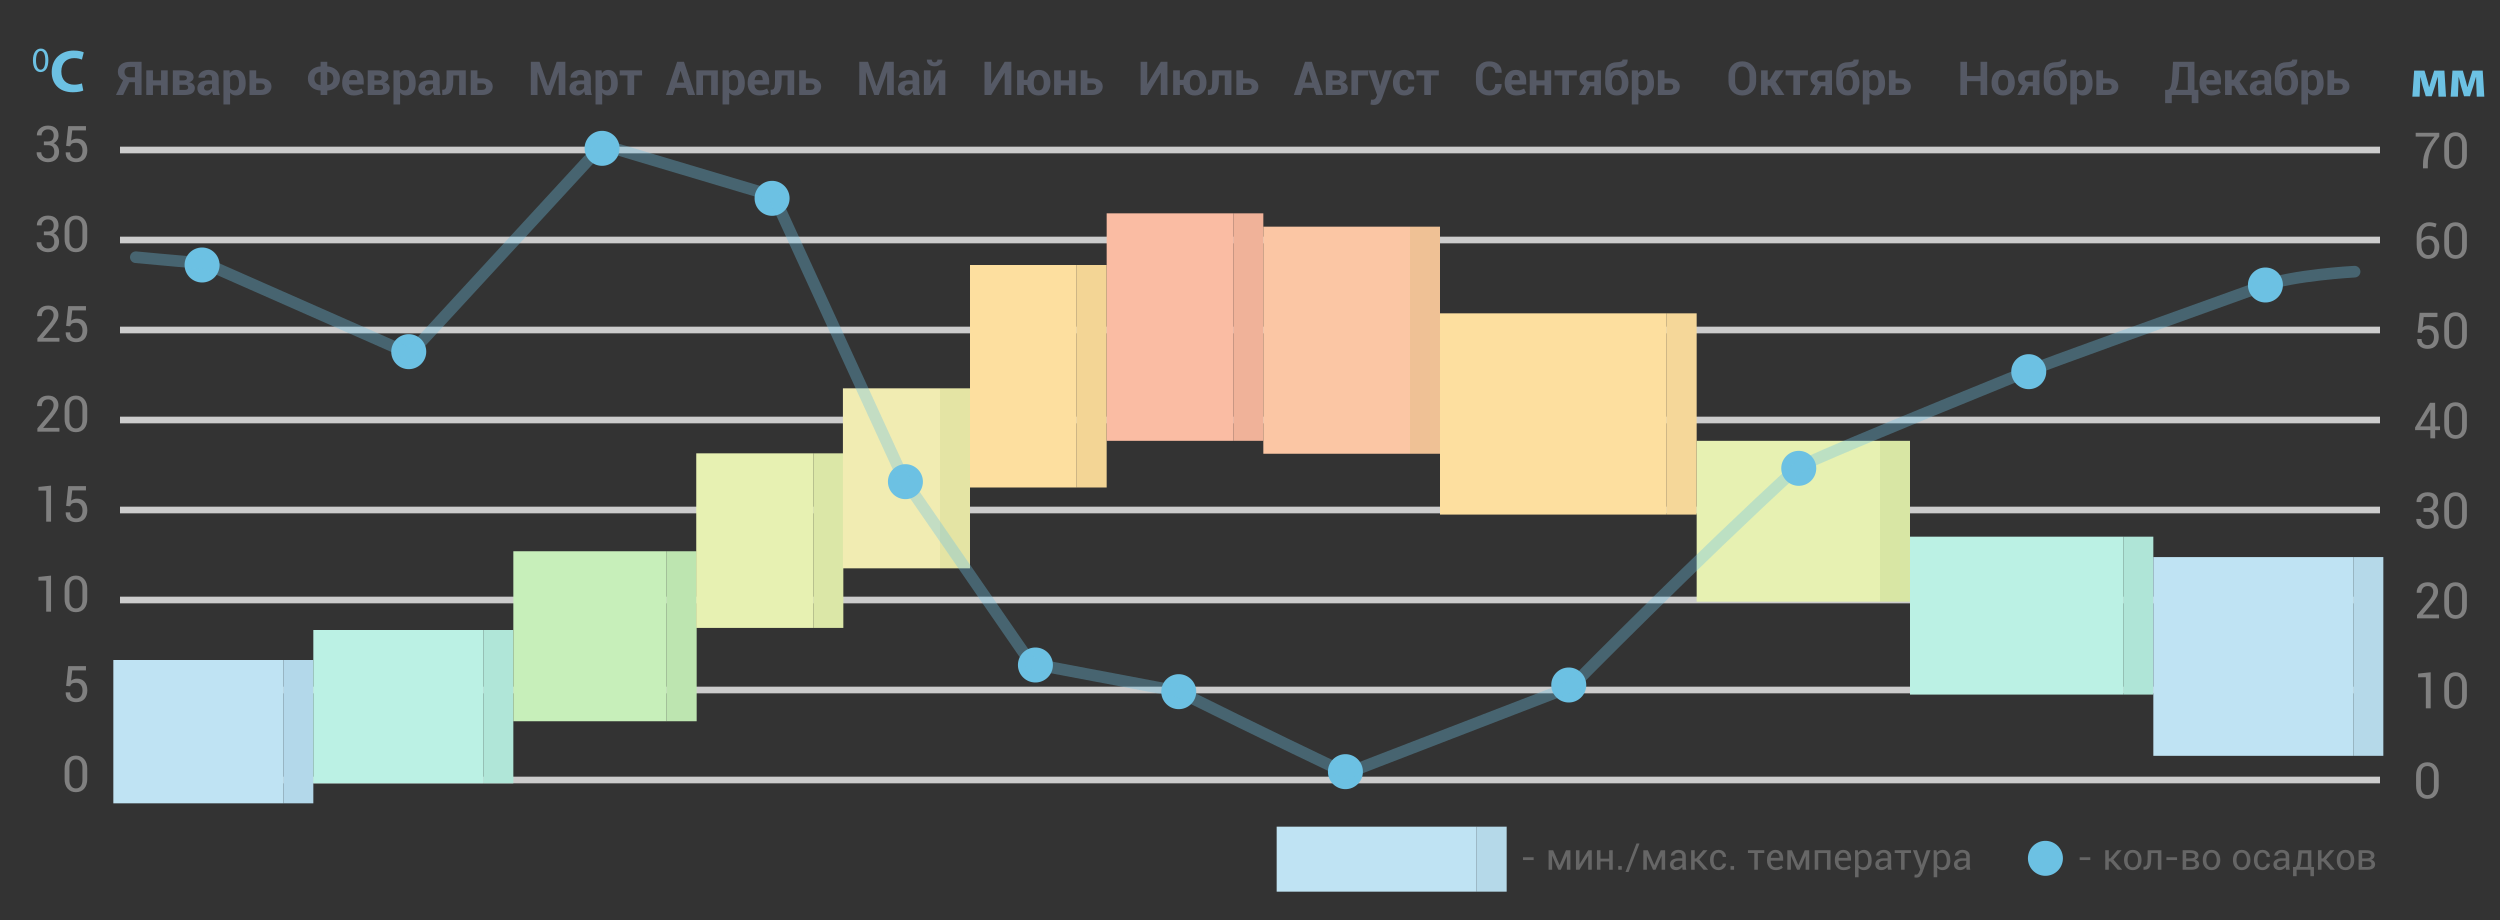 <?xml version="1.0" encoding="utf-8"?>
<!-- Generator: Adobe Illustrator 16.0.0, SVG Export Plug-In . SVG Version: 6.00 Build 0)  -->
<!DOCTYPE svg PUBLIC "-//W3C//DTD SVG 1.1//EN" "http://www.w3.org/Graphics/SVG/1.1/DTD/svg11.dtd">
<svg version="1.1" xmlns="http://www.w3.org/2000/svg" xmlns:xlink="http://www.w3.org/1999/xlink" x="0px" y="0px" width="750px"
	 height="276px" viewBox="0 0 750 276" enable-background="new 0 0 750 276" xml:space="preserve">
<rect x="0" y="0" width="750" height="276" fill="#333333" stroke="none"/>
<g id="Слой_1">
	<g>
		<rect x="36" y="233" fill="#CCCCCC" width="678" height="2"/>
	</g>
	<g>
		<rect x="36" y="206" fill="#CCCCCC" width="678" height="2"/>
	</g>
	<g>
		<rect x="36" y="179" fill="#CCCCCC" width="678" height="2"/>
	</g>
	<g>
		<rect x="36" y="152" fill="#CCCCCC" width="678" height="2"/>
	</g>
	<g>
		<rect x="36" y="125" fill="#CCCCCC" width="678" height="2"/>
	</g>
	<g>
		<rect x="36" y="98" fill="#CCCCCC" width="678" height="2"/>
	</g>
	<g>
		<rect x="36" y="71" fill="#CCCCCC" width="678" height="2"/>
	</g>
	<g>
		<rect x="36" y="44" fill="#CCCCCC" width="678" height="2"/>
	</g>
	<g>
		<path fill="#808080" d="M14.351,42.436c0.645,0,1.1-0.16,1.366-0.479s0.399-0.768,0.399-1.344c0-0.537-0.146-0.97-0.436-1.3
			c-0.291-0.329-0.722-0.494-1.293-0.494c-0.557,0-1.017,0.172-1.381,0.517c-0.364,0.344-0.545,0.775-0.545,1.292h-1.377
			l-0.022-0.044c-0.024-0.801,0.278-1.484,0.908-2.051s1.436-0.85,2.417-0.85c0.991,0,1.768,0.25,2.329,0.75
			c0.562,0.501,0.842,1.237,0.842,2.208c0,0.498-0.131,0.952-0.392,1.362s-0.626,0.73-1.095,0.959
			c0.537,0.215,0.946,0.541,1.227,0.978c0.281,0.438,0.421,0.966,0.421,1.586c0,0.977-0.309,1.742-0.926,2.296
			c-0.618,0.555-1.42,0.832-2.406,0.832c-0.908,0-1.708-0.267-2.398-0.802c-0.691-0.534-1.024-1.241-1-2.12l0.015-0.044h1.377
			c0,0.518,0.187,0.954,0.561,1.308c0.373,0.354,0.855,0.531,1.446,0.531c0.586,0,1.047-0.182,1.384-0.545s0.505-0.839,0.505-1.425
			c0-0.669-0.155-1.169-0.465-1.501c-0.311-0.332-0.797-0.498-1.461-0.498h-1.187v-1.121H14.351z"/>
		<path fill="#808080" d="M19.837,43.761l0.615-5.925h5.339v1.282h-4.124l-0.344,3.069c0.229-0.171,0.483-0.312,0.762-0.421
			c0.278-0.11,0.596-0.167,0.952-0.172c0.986-0.01,1.759,0.299,2.318,0.926c0.559,0.628,0.839,1.488,0.839,2.582
			c0,1.069-0.287,1.929-0.86,2.578c-0.574,0.649-1.41,0.974-2.509,0.974c-0.903,0-1.655-0.247-2.256-0.74s-0.889-1.218-0.864-2.175
			l0.015-0.044h1.304c0,0.581,0.167,1.032,0.502,1.351c0.334,0.32,0.768,0.48,1.3,0.48c0.61,0,1.084-0.215,1.421-0.645
			s0.505-1.018,0.505-1.765c0-0.679-0.17-1.228-0.509-1.648s-0.812-0.63-1.417-0.63c-0.566,0-0.977,0.085-1.23,0.256
			s-0.442,0.435-0.564,0.791L19.837,43.761z"/>
		<path fill="#808080" d="M14.351,69.436c0.645,0,1.1-0.16,1.366-0.479s0.399-0.768,0.399-1.344c0-0.537-0.146-0.97-0.436-1.3
			c-0.291-0.329-0.722-0.494-1.293-0.494c-0.557,0-1.017,0.172-1.381,0.517c-0.364,0.344-0.545,0.775-0.545,1.292h-1.377
			l-0.022-0.044c-0.024-0.801,0.278-1.484,0.908-2.051s1.436-0.85,2.417-0.85c0.991,0,1.768,0.25,2.329,0.75
			c0.562,0.501,0.842,1.237,0.842,2.208c0,0.498-0.131,0.952-0.392,1.362s-0.626,0.73-1.095,0.959
			c0.537,0.215,0.946,0.541,1.227,0.978c0.281,0.438,0.421,0.966,0.421,1.586c0,0.977-0.309,1.742-0.926,2.296
			c-0.618,0.555-1.42,0.832-2.406,0.832c-0.908,0-1.708-0.267-2.398-0.802c-0.691-0.534-1.024-1.241-1-2.12l0.015-0.044h1.377
			c0,0.518,0.187,0.954,0.561,1.308c0.373,0.354,0.855,0.531,1.446,0.531c0.586,0,1.047-0.182,1.384-0.545s0.505-0.839,0.505-1.425
			c0-0.669-0.155-1.169-0.465-1.501c-0.311-0.332-0.797-0.498-1.461-0.498h-1.187v-1.121H14.351z"/>
		<path fill="#808080" d="M26.172,71.735c0,1.206-0.307,2.161-0.919,2.864s-1.437,1.055-2.472,1.055
			c-1.03,0-1.854-0.352-2.472-1.055c-0.618-0.703-0.927-1.658-0.927-2.864v-3.135c0-1.196,0.306-2.148,0.919-2.856
			s1.435-1.062,2.465-1.062c1.035,0,1.861,0.354,2.479,1.062c0.617,0.708,0.926,1.66,0.926,2.856V71.735z M24.729,68.3
			c0-0.767-0.171-1.372-0.513-1.816s-0.825-0.667-1.45-0.667c-0.62,0-1.099,0.222-1.436,0.667s-0.505,1.05-0.505,1.816v3.728
			c0,0.767,0.172,1.375,0.516,1.824c0.345,0.449,0.824,0.674,1.439,0.674c0.625,0,1.106-0.223,1.443-0.67
			c0.337-0.446,0.505-1.056,0.505-1.827V68.3z"/>
		<path fill="#808080" d="M17.83,102.5h-6.621v-0.989l3.347-3.992c0.596-0.723,1-1.297,1.212-1.725
			c0.212-0.427,0.318-0.858,0.318-1.293c0-0.493-0.144-0.897-0.432-1.212c-0.288-0.315-0.686-0.473-1.194-0.473
			c-0.63,0-1.109,0.193-1.439,0.579c-0.329,0.386-0.494,0.867-0.494,1.443h-1.392l-0.015-0.044
			c-0.024-0.869,0.266-1.605,0.872-2.208s1.428-0.905,2.468-0.905c0.952,0,1.702,0.264,2.249,0.791s0.82,1.208,0.82,2.043
			c0,0.562-0.155,1.111-0.465,1.648s-0.782,1.211-1.417,2.021l-2.688,3.149l0.015,0.037h4.856V102.5z"/>
		<path fill="#808080" d="M19.837,97.761l0.615-5.925h5.339v1.282h-4.124l-0.344,3.069c0.229-0.171,0.483-0.312,0.762-0.421
			c0.278-0.11,0.596-0.167,0.952-0.172c0.986-0.01,1.759,0.299,2.318,0.926c0.559,0.628,0.839,1.488,0.839,2.582
			c0,1.069-0.287,1.929-0.86,2.578c-0.574,0.649-1.41,0.974-2.509,0.974c-0.903,0-1.655-0.247-2.256-0.74s-0.889-1.218-0.864-2.175
			l0.015-0.044h1.304c0,0.581,0.167,1.032,0.502,1.351c0.334,0.32,0.768,0.48,1.3,0.48c0.61,0,1.084-0.215,1.421-0.645
			s0.505-1.018,0.505-1.765c0-0.679-0.17-1.228-0.509-1.648s-0.812-0.63-1.417-0.63c-0.566,0-0.977,0.085-1.23,0.256
			s-0.442,0.435-0.564,0.791L19.837,97.761z"/>
		<path fill="#808080" d="M17.83,129.5h-6.621v-0.989l3.347-3.992c0.596-0.723,1-1.297,1.212-1.725
			c0.212-0.427,0.318-0.858,0.318-1.293c0-0.493-0.144-0.897-0.432-1.212c-0.288-0.315-0.686-0.473-1.194-0.473
			c-0.63,0-1.109,0.193-1.439,0.579c-0.329,0.386-0.494,0.867-0.494,1.443h-1.392l-0.015-0.044
			c-0.024-0.869,0.266-1.605,0.872-2.208s1.428-0.905,2.468-0.905c0.952,0,1.702,0.264,2.249,0.791s0.82,1.208,0.82,2.043
			c0,0.562-0.155,1.111-0.465,1.648s-0.782,1.211-1.417,2.021l-2.688,3.149l0.015,0.037h4.856V129.5z"/>
		<path fill="#808080" d="M26.172,125.735c0,1.206-0.307,2.161-0.919,2.864s-1.437,1.055-2.472,1.055
			c-1.03,0-1.854-0.352-2.472-1.055c-0.618-0.703-0.927-1.658-0.927-2.864v-3.135c0-1.196,0.306-2.148,0.919-2.856
			s1.435-1.062,2.465-1.062c1.035,0,1.861,0.354,2.479,1.062c0.617,0.708,0.926,1.66,0.926,2.856V125.735z M24.729,122.3
			c0-0.767-0.171-1.372-0.513-1.816s-0.825-0.667-1.45-0.667c-0.62,0-1.099,0.222-1.436,0.667s-0.505,1.05-0.505,1.816v3.728
			c0,0.767,0.172,1.375,0.516,1.824c0.345,0.449,0.824,0.674,1.439,0.674c0.625,0,1.106-0.223,1.443-0.67
			c0.337-0.446,0.505-1.056,0.505-1.827V122.3z"/>
		<path fill="#808080" d="M15.311,156.5h-1.45v-9.331l-2.322,0.022v-1.113l3.772-0.396V156.5z"/>
		<path fill="#808080" d="M19.837,151.762l0.615-5.926h5.339v1.281h-4.124l-0.344,3.069c0.229-0.171,0.483-0.312,0.762-0.421
			c0.278-0.11,0.596-0.167,0.952-0.172c0.986-0.01,1.759,0.299,2.318,0.926c0.559,0.628,0.839,1.488,0.839,2.582
			c0,1.069-0.287,1.929-0.86,2.578c-0.574,0.649-1.41,0.975-2.509,0.975c-0.903,0-1.655-0.247-2.256-0.74s-0.889-1.218-0.864-2.176
			l0.015-0.043h1.304c0,0.581,0.167,1.031,0.502,1.351c0.334,0.32,0.768,0.479,1.3,0.479c0.61,0,1.084-0.214,1.421-0.645
			c0.337-0.429,0.505-1.018,0.505-1.765c0-0.679-0.17-1.228-0.509-1.647s-0.812-0.631-1.417-0.631c-0.566,0-0.977,0.086-1.23,0.257
			s-0.442,0.435-0.564,0.791L19.837,151.762z"/>
		<path fill="#808080" d="M15.311,183.5h-1.45v-9.331l-2.322,0.022v-1.113l3.772-0.396V183.5z"/>
		<path fill="#808080" d="M26.172,179.735c0,1.206-0.307,2.161-0.919,2.864s-1.437,1.055-2.472,1.055
			c-1.03,0-1.854-0.352-2.472-1.055c-0.618-0.703-0.927-1.658-0.927-2.864v-3.135c0-1.196,0.306-2.148,0.919-2.856
			s1.435-1.063,2.465-1.063c1.035,0,1.861,0.354,2.479,1.063c0.617,0.708,0.926,1.66,0.926,2.856V179.735z M24.729,176.301
			c0-0.767-0.171-1.372-0.513-1.816s-0.825-0.667-1.45-0.667c-0.62,0-1.099,0.223-1.436,0.667s-0.505,1.05-0.505,1.816v3.728
			c0,0.767,0.172,1.375,0.516,1.823c0.345,0.45,0.824,0.674,1.439,0.674c0.625,0,1.106-0.223,1.443-0.67
			c0.337-0.446,0.505-1.056,0.505-1.827V176.301z"/>
		<path fill="#808080" d="M19.837,205.762l0.615-5.926h5.339v1.281h-4.124l-0.344,3.069c0.229-0.171,0.483-0.312,0.762-0.421
			c0.278-0.11,0.596-0.167,0.952-0.172c0.986-0.01,1.759,0.299,2.318,0.926c0.559,0.628,0.839,1.488,0.839,2.582
			c0,1.069-0.287,1.929-0.86,2.578c-0.574,0.649-1.41,0.975-2.509,0.975c-0.903,0-1.655-0.247-2.256-0.74s-0.889-1.218-0.864-2.176
			l0.015-0.043h1.304c0,0.581,0.167,1.031,0.502,1.351c0.334,0.32,0.768,0.479,1.3,0.479c0.61,0,1.084-0.214,1.421-0.645
			c0.337-0.429,0.505-1.018,0.505-1.765c0-0.679-0.17-1.228-0.509-1.647s-0.812-0.631-1.417-0.631c-0.566,0-0.977,0.086-1.23,0.257
			s-0.442,0.435-0.564,0.791L19.837,205.762z"/>
		<path fill="#808080" d="M26.172,233.735c0,1.206-0.307,2.161-0.919,2.864s-1.437,1.055-2.472,1.055
			c-1.03,0-1.854-0.352-2.472-1.055c-0.618-0.703-0.927-1.658-0.927-2.864v-3.135c0-1.196,0.306-2.148,0.919-2.856
			s1.435-1.063,2.465-1.063c1.035,0,1.861,0.354,2.479,1.063c0.617,0.708,0.926,1.66,0.926,2.856V233.735z M24.729,230.301
			c0-0.767-0.171-1.372-0.513-1.816s-0.825-0.667-1.45-0.667c-0.62,0-1.099,0.223-1.436,0.667s-0.505,1.05-0.505,1.816v3.728
			c0,0.767,0.172,1.375,0.516,1.823c0.345,0.45,0.824,0.674,1.439,0.674c0.625,0,1.106-0.223,1.443-0.67
			c0.337-0.446,0.505-1.056,0.505-1.827V230.301z"/>
	</g>
	<g>
		<path fill="#808080" d="M731.785,40.971c-1.348,1.602-2.258,3.015-2.731,4.241s-0.71,2.6-0.71,4.124V50.5H726.9v-1.165
			c0-1.611,0.297-3.063,0.89-4.354c0.594-1.292,1.452-2.628,2.575-4.01h-5.654v-1.135h7.074V40.971z"/>
		<path fill="#808080" d="M740.063,46.735c0,1.206-0.307,2.161-0.92,2.864s-1.437,1.055-2.472,1.055
			c-1.03,0-1.854-0.352-2.472-1.055c-0.618-0.703-0.927-1.658-0.927-2.864v-3.135c0-1.196,0.306-2.148,0.919-2.856
			s1.435-1.062,2.465-1.062c1.035,0,1.861,0.354,2.479,1.062c0.617,0.708,0.927,1.66,0.927,2.856V46.735z M738.619,43.3
			c0-0.767-0.171-1.372-0.513-1.816s-0.825-0.667-1.45-0.667c-0.62,0-1.099,0.222-1.436,0.667s-0.506,1.05-0.506,1.816v3.728
			c0,0.767,0.173,1.375,0.517,1.824c0.345,0.449,0.824,0.674,1.439,0.674c0.625,0,1.106-0.223,1.442-0.67
			c0.338-0.446,0.506-1.056,0.506-1.827V43.3z"/>
		<path fill="#808080" d="M728.695,66.682c0.42,0,0.834,0.042,1.244,0.125s0.75,0.188,1.019,0.315l-0.308,1.106
			c-0.278-0.122-0.571-0.221-0.879-0.297c-0.308-0.075-0.666-0.113-1.076-0.113c-0.67,0-1.213,0.286-1.63,0.857
			c-0.418,0.571-0.626,1.294-0.626,2.168v0.828c0.297-0.298,0.65-0.532,1.058-0.703s0.847-0.256,1.315-0.256
			c0.918,0,1.644,0.308,2.179,0.923c0.534,0.615,0.802,1.423,0.802,2.424c0,1.094-0.299,1.967-0.897,2.618
			c-0.599,0.652-1.405,0.978-2.421,0.978c-0.986,0-1.811-0.375-2.475-1.125c-0.664-0.749-0.996-1.773-0.996-3.072v-2.454
			c0-1.25,0.354-2.283,1.065-3.098C726.779,67.09,727.654,66.682,728.695,66.682z M728.351,71.787c-0.454,0-0.844,0.097-1.168,0.289
			c-0.325,0.193-0.573,0.453-0.743,0.78v0.74c0,0.903,0.195,1.618,0.589,2.142c0.394,0.525,0.876,0.788,1.446,0.788
			c0.602,0,1.063-0.228,1.389-0.685c0.324-0.456,0.486-1.051,0.486-1.783c0-0.693-0.174-1.245-0.523-1.655
			S728.985,71.787,728.351,71.787z"/>
		<path fill="#808080" d="M740.063,73.735c0,1.206-0.307,2.161-0.92,2.864s-1.437,1.055-2.472,1.055
			c-1.03,0-1.854-0.352-2.472-1.055c-0.618-0.703-0.927-1.658-0.927-2.864v-3.135c0-1.196,0.306-2.148,0.919-2.856
			s1.435-1.062,2.465-1.062c1.035,0,1.861,0.354,2.479,1.062c0.617,0.708,0.927,1.66,0.927,2.856V73.735z M738.619,70.3
			c0-0.767-0.171-1.372-0.513-1.816s-0.825-0.667-1.45-0.667c-0.62,0-1.099,0.222-1.436,0.667s-0.506,1.05-0.506,1.816v3.728
			c0,0.767,0.173,1.375,0.517,1.824c0.345,0.449,0.824,0.674,1.439,0.674c0.625,0,1.106-0.223,1.442-0.67
			c0.338-0.446,0.506-1.056,0.506-1.827V70.3z"/>
		<path fill="#808080" d="M725.281,99.761l0.615-5.925h5.34v1.282h-4.123l-0.345,3.069c0.229-0.171,0.483-0.312,0.762-0.421
			c0.278-0.11,0.596-0.167,0.952-0.172c0.986-0.01,1.759,0.299,2.318,0.926c0.559,0.628,0.838,1.488,0.838,2.582
			c0,1.069-0.287,1.929-0.86,2.578s-1.409,0.974-2.509,0.974c-0.902,0-1.654-0.247-2.256-0.74c-0.6-0.493-0.889-1.218-0.863-2.175
			l0.014-0.044h1.305c0,0.581,0.166,1.032,0.501,1.351c0.335,0.32,0.769,0.48,1.3,0.48c0.611,0,1.084-0.215,1.422-0.645
			c0.336-0.43,0.505-1.018,0.505-1.765c0-0.679-0.17-1.228-0.509-1.648c-0.34-0.42-0.813-0.63-1.418-0.63
			c-0.566,0-0.977,0.085-1.23,0.256s-0.441,0.435-0.563,0.791L725.281,99.761z"/>
		<path fill="#808080" d="M740.063,100.735c0,1.206-0.307,2.161-0.92,2.864s-1.437,1.055-2.472,1.055
			c-1.03,0-1.854-0.352-2.472-1.055c-0.618-0.703-0.927-1.658-0.927-2.864v-3.135c0-1.196,0.306-2.148,0.919-2.856
			s1.435-1.062,2.465-1.062c1.035,0,1.861,0.354,2.479,1.062c0.617,0.708,0.927,1.66,0.927,2.856V100.735z M738.619,97.3
			c0-0.767-0.171-1.372-0.513-1.816s-0.825-0.667-1.45-0.667c-0.62,0-1.099,0.222-1.436,0.667s-0.506,1.05-0.506,1.816v3.728
			c0,0.767,0.173,1.375,0.517,1.824c0.345,0.449,0.824,0.674,1.439,0.674c0.625,0,1.106-0.223,1.442-0.67
			c0.338-0.446,0.506-1.056,0.506-1.827V97.3z"/>
		<path fill="#808080" d="M730.541,127.911h1.472v1.128h-1.472v2.461h-1.436v-2.461h-4.578v-0.813l4.49-7.39h1.523V127.911z
			 M726.072,127.911h3.033v-5.002l-0.045-0.007l-0.139,0.366L726.072,127.911z"/>
		<path fill="#808080" d="M740.063,127.735c0,1.206-0.307,2.161-0.92,2.864s-1.437,1.055-2.472,1.055
			c-1.03,0-1.854-0.352-2.472-1.055c-0.618-0.703-0.927-1.658-0.927-2.864v-3.135c0-1.196,0.306-2.148,0.919-2.856
			s1.435-1.062,2.465-1.062c1.035,0,1.861,0.354,2.479,1.062c0.617,0.708,0.927,1.66,0.927,2.856V127.735z M738.619,124.3
			c0-0.767-0.171-1.372-0.513-1.816s-0.825-0.667-1.45-0.667c-0.62,0-1.099,0.222-1.436,0.667s-0.506,1.05-0.506,1.816v3.728
			c0,0.767,0.173,1.375,0.517,1.824c0.345,0.449,0.824,0.674,1.439,0.674c0.625,0,1.106-0.223,1.442-0.67
			c0.338-0.446,0.506-1.056,0.506-1.827V124.3z"/>
		<path fill="#808080" d="M728.24,152.436c0.645,0,1.1-0.16,1.366-0.479c0.267-0.32,0.399-0.768,0.399-1.345
			c0-0.536-0.146-0.97-0.436-1.3c-0.291-0.329-0.722-0.494-1.293-0.494c-0.557,0-1.018,0.172-1.381,0.517
			c-0.363,0.344-0.545,0.775-0.545,1.293h-1.377l-0.022-0.045c-0.024-0.8,0.278-1.483,0.908-2.051c0.63-0.565,1.436-0.85,2.417-0.85
			c0.991,0,1.768,0.251,2.329,0.751c0.562,0.501,0.843,1.237,0.843,2.208c0,0.498-0.131,0.953-0.393,1.363s-0.626,0.729-1.095,0.959
			c0.537,0.215,0.946,0.541,1.227,0.978c0.28,0.438,0.421,0.966,0.421,1.586c0,0.977-0.309,1.742-0.926,2.296
			c-0.618,0.555-1.42,0.832-2.406,0.832c-0.908,0-1.708-0.268-2.398-0.803c-0.691-0.534-1.024-1.241-1-2.12l0.015-0.044h1.377
			c0,0.518,0.187,0.953,0.561,1.308c0.373,0.354,0.855,0.53,1.446,0.53c0.586,0,1.047-0.182,1.385-0.545
			c0.336-0.364,0.505-0.839,0.505-1.425c0-0.669-0.155-1.169-0.465-1.501c-0.311-0.332-0.798-0.498-1.462-0.498h-1.186v-1.121
			H728.24z"/>
		<path fill="#808080" d="M740.063,154.735c0,1.206-0.307,2.161-0.92,2.864s-1.437,1.055-2.472,1.055
			c-1.03,0-1.854-0.352-2.472-1.055c-0.618-0.703-0.927-1.658-0.927-2.864v-3.135c0-1.196,0.306-2.148,0.919-2.856
			s1.435-1.063,2.465-1.063c1.035,0,1.861,0.354,2.479,1.063c0.617,0.708,0.927,1.66,0.927,2.856V154.735z M738.619,151.301
			c0-0.767-0.171-1.372-0.513-1.816s-0.825-0.667-1.45-0.667c-0.62,0-1.099,0.223-1.436,0.667s-0.506,1.05-0.506,1.816v3.728
			c0,0.767,0.173,1.375,0.517,1.823c0.345,0.45,0.824,0.674,1.439,0.674c0.625,0,1.106-0.223,1.442-0.67
			c0.338-0.446,0.506-1.056,0.506-1.827V151.301z"/>
		<path fill="#808080" d="M731.72,185.5h-6.621v-0.988l3.347-3.992c0.596-0.723,1-1.298,1.213-1.725
			c0.212-0.428,0.318-0.858,0.318-1.293c0-0.493-0.145-0.897-0.432-1.212c-0.289-0.315-0.687-0.473-1.194-0.473
			c-0.63,0-1.109,0.193-1.439,0.579c-0.329,0.386-0.494,0.866-0.494,1.442h-1.392l-0.015-0.044
			c-0.024-0.869,0.267-1.605,0.872-2.208c0.605-0.604,1.428-0.905,2.468-0.905c0.952,0,1.702,0.264,2.249,0.791
			s0.82,1.209,0.82,2.044c0,0.562-0.156,1.111-0.466,1.647c-0.31,0.538-0.782,1.212-1.417,2.021l-2.688,3.15l0.014,0.036h4.856
			V185.5z"/>
		<path fill="#808080" d="M740.063,181.735c0,1.206-0.307,2.161-0.92,2.864s-1.437,1.055-2.472,1.055
			c-1.03,0-1.854-0.352-2.472-1.055c-0.618-0.703-0.927-1.658-0.927-2.864v-3.135c0-1.196,0.306-2.148,0.919-2.856
			s1.435-1.063,2.465-1.063c1.035,0,1.861,0.354,2.479,1.063c0.617,0.708,0.927,1.66,0.927,2.856V181.735z M738.619,178.301
			c0-0.767-0.171-1.372-0.513-1.816s-0.825-0.667-1.45-0.667c-0.62,0-1.099,0.223-1.436,0.667s-0.506,1.05-0.506,1.816v3.728
			c0,0.767,0.173,1.375,0.517,1.823c0.345,0.45,0.824,0.674,1.439,0.674c0.625,0,1.106-0.223,1.442-0.67
			c0.338-0.446,0.506-1.056,0.506-1.827V178.301z"/>
		<path fill="#808080" d="M729.2,212.5h-1.45v-9.331l-2.322,0.022v-1.113l3.772-0.396V212.5z"/>
		<path fill="#808080" d="M740.063,208.735c0,1.206-0.307,2.161-0.92,2.864s-1.437,1.055-2.472,1.055
			c-1.03,0-1.854-0.352-2.472-1.055c-0.618-0.703-0.927-1.658-0.927-2.864v-3.135c0-1.196,0.306-2.148,0.919-2.856
			s1.435-1.063,2.465-1.063c1.035,0,1.861,0.354,2.479,1.063c0.617,0.708,0.927,1.66,0.927,2.856V208.735z M738.619,205.301
			c0-0.767-0.171-1.372-0.513-1.816s-0.825-0.667-1.45-0.667c-0.62,0-1.099,0.223-1.436,0.667s-0.506,1.05-0.506,1.816v3.728
			c0,0.767,0.173,1.375,0.517,1.823c0.345,0.45,0.824,0.674,1.439,0.674c0.625,0,1.106-0.223,1.442-0.67
			c0.338-0.446,0.506-1.056,0.506-1.827V205.301z"/>
		<path fill="#808080" d="M731.617,235.735c0,1.206-0.307,2.161-0.919,2.864c-0.613,0.703-1.437,1.055-2.472,1.055
			c-1.031,0-1.855-0.352-2.473-1.055s-0.926-1.658-0.926-2.864v-3.135c0-1.196,0.306-2.148,0.919-2.856
			c0.612-0.708,1.435-1.063,2.464-1.063c1.035,0,1.861,0.354,2.479,1.063s0.927,1.66,0.927,2.856V235.735z M730.174,232.301
			c0-0.767-0.17-1.372-0.512-1.816s-0.826-0.667-1.451-0.667c-0.619,0-1.098,0.223-1.436,0.667c-0.336,0.444-0.505,1.05-0.505,1.816
			v3.728c0,0.767,0.172,1.375,0.517,1.823c0.344,0.45,0.824,0.674,1.439,0.674c0.625,0,1.105-0.223,1.442-0.67
			c0.337-0.446,0.505-1.056,0.505-1.827V232.301z"/>
	</g>
	<g>
		<path fill="#6CC1E3" d="M14.508,18.021c0,2.32-0.861,3.601-2.373,3.601c-1.333,0-2.236-1.249-2.257-3.506
			c0-2.289,0.987-3.549,2.373-3.549C13.688,14.566,14.508,15.848,14.508,18.021z M10.802,18.125c0,1.774,0.546,2.782,1.386,2.782
			c0.945,0,1.396-1.102,1.396-2.845c0-1.68-0.431-2.782-1.386-2.782C11.39,15.28,10.802,16.268,10.802,18.125z"/>
		<path fill="#6CC1E3" d="M24.984,27.158c-0.504,0.252-1.639,0.522-3.115,0.522c-4.195,0-6.355-2.611-6.355-6.068
			c0-4.141,2.953-6.446,6.626-6.446c1.422,0,2.502,0.288,2.989,0.54l-0.558,2.179c-0.558-0.234-1.333-0.45-2.305-0.45
			c-2.179,0-3.871,1.314-3.871,4.015c0,2.431,1.44,3.961,3.889,3.961c0.828,0,1.747-0.18,2.287-0.396L24.984,27.158z"/>
	</g>
</g>
<g id="Слой_4">
	<g>
		<rect x="34" y="198" fill="#BFE3F3" width="51" height="43"/>
		<rect x="85" y="198" fill="#B3D8EA" width="9" height="43"/>
	</g>
	<g>
		<g>
			<rect x="94" y="189" fill="#BBF1E4" width="51" height="46"/>
		</g>
		<rect x="145" y="189" fill="#B0E6D8" width="9" height="46"/>
	</g>
	<g>
		<rect x="154" y="165.375" fill="#C7EFBA" width="46" height="51"/>
		<rect x="200" y="165.375" fill="#BDE5B0" width="9" height="51"/>
	</g>
	<g>
		<g>
			<rect x="208.875" y="136" fill="#E7F1B2" width="35.125" height="52.375"/>
		</g>
		<rect x="244" y="136" fill="#DBE7A7" width="9" height="52.375"/>
	</g>
	<g>
		<rect x="252.875" y="116.5" fill="#F1ECB2" width="29.125" height="54"/>
		<rect x="282" y="116.5" fill="#E4E4A4" width="9" height="54"/>
	</g>
	<g>
		<rect x="291" y="79.5" fill="#FDDF9F" width="32" height="66.75"/>
		<rect x="323" y="79.5" fill="#F3D595" width="9" height="66.75"/>
	</g>
	<g>
		<rect x="332" y="64" fill="#FABCA3" width="38" height="68.25"/>
		<rect x="370" y="64" fill="#F0B299" width="9" height="68.25"/>
	</g>
	<g>
		<g>
			<rect x="379" y="68" fill="#FBC6A4" width="44" height="68.125"/>
		</g>
		<rect x="423" y="68" fill="#EFC195" width="9" height="68.125"/>
	</g>
	<g>
		<rect x="432" y="94" fill="#FDDF9F" width="68" height="60.375"/>
		<rect x="500" y="94" fill="#F5D799" width="9" height="60.375"/>
	</g>
	<g>
		<rect x="509" y="132.25" fill="#E7F1B2" width="55" height="48.25"/>
		<rect x="564" y="132.25" fill="#D8E6A4" width="9" height="48.25"/>
	</g>
	<g>
		<rect x="573" y="161" fill="#BBF1E4" width="64" height="47.375"/>
		<rect x="637" y="161" fill="#AFE5D7" width="9" height="47.375"/>
	</g>
	<g>
		<rect x="646" y="167.125" fill="#BFE3F3" width="60" height="59.625"/>
		<rect x="706" y="167.125" fill="#B5D9E9" width="9" height="59.625"/>
	</g>
</g>
<g id="Слой_2">
	<circle fill="#6CC1E3" cx="60.625" cy="79.5" r="5.25"/>
	<circle fill="#6CC1E3" cx="122.625" cy="105.5" r="5.25"/>
	<circle fill="#6CC1E3" cx="180.625" cy="44.5" r="5.25"/>
	<circle fill="#6CC1E3" cx="231.625" cy="59.5" r="5.25"/>
	<circle fill="#6CC1E3" cx="271.625" cy="144.5" r="5.25"/>
	<circle fill="#6CC1E3" cx="310.625" cy="199.5" r="5.25"/>
	<circle fill="#6CC1E3" cx="353.625" cy="207.5" r="5.25"/>
	<circle fill="#6CC1E3" cx="403.625" cy="231.5" r="5.25"/>
	<circle fill="#6CC1E3" cx="470.625" cy="205.5" r="5.25"/>
	<circle fill="#6CC1E3" cx="539.625" cy="140.5" r="5.25"/>
	<circle fill="#6CC1E3" cx="608.625" cy="111.5" r="5.25"/>
	<circle fill="#6CC1E3" cx="679.625" cy="85.5" r="5.25"/>
	<g opacity="0.35">
		<path fill="#6CC1E3" d="M403.877,233.881l-0.679-0.323c-0.246-0.116-24.821-11.807-50.244-24.463l-44.609-8.424l-38.868-56.306
			l-38.595-84.09L181.27,45.468l-57.829,62.786l-62.377-27.53c-1.949-0.161-13.131-1.092-20.485-1.815
			c-0.962-0.095-1.665-0.951-1.57-1.913c0.095-0.961,0.945-1.661,1.913-1.57c8.01,0.788,20.597,1.825,20.723,1.835l0.293,0.024
			l60.625,26.757l57.613-62.552l53.227,15.885l39.193,85.391l37.813,54.733l43.672,8.246l0.217,0.108
			c23.112,11.509,45.576,22.242,49.724,24.22l66.525-25.675c3.38-3.425,38.062-38.491,67.104-65.076
			c0.607-0.556,2.221-2.033,68.658-29.024c6.827-2.773,48.084-17.597,72.069-26.186c9.299-3.33,27.148-4.32,27.903-4.36
			c0.952-0.045,1.789,0.688,1.841,1.654c0.052,0.965-0.688,1.79-1.653,1.841c-0.18,0.01-18.095,1.003-26.911,4.16
			c-23.959,8.58-65.164,23.384-71.933,26.133c-40.473,16.443-65.775,27.069-67.685,28.425c-30.269,27.713-66.8,64.786-67.165,65.157
			l-0.265,0.27l-0.353,0.136L403.877,233.881z"/>
	</g>
	<g>
		<path fill="#555965" d="M36.941,28.5h-2.16l2.153-4.443c-0.52-0.269-0.912-0.616-1.176-1.042s-0.396-0.929-0.396-1.507
			c0-0.939,0.325-1.667,0.974-2.184s1.544-0.776,2.683-0.776h3.452V28.5h-1.996v-3.835h-1.688L36.941,28.5z M40.476,20.085H39.02
			c-0.547,0-0.961,0.132-1.244,0.396s-0.424,0.636-0.424,1.114s0.144,0.867,0.431,1.166s0.7,0.448,1.237,0.448h1.456V20.085z"/>
		<path fill="#555965" d="M50.311,28.5h-1.996v-2.871h-2.434V28.5h-1.996v-7.396h1.996v2.994h2.434v-2.994h1.996V28.5z"/>
		<path fill="#555965" d="M51.854,28.5v-7.396h3.09c0.984,0,1.751,0.173,2.3,0.52s0.824,0.861,0.824,1.545
			c0,0.346-0.115,0.654-0.345,0.923s-0.557,0.474-0.981,0.615c0.561,0.109,0.985,0.315,1.275,0.619s0.434,0.657,0.434,1.063
			c0,0.697-0.261,1.224-0.783,1.579S56.397,28.5,55.422,28.5H51.854z M53.85,24.118h1.148c0.369,0,0.642-0.059,0.817-0.178
			s0.263-0.296,0.263-0.533c0-0.269-0.093-0.466-0.28-0.591s-0.472-0.188-0.854-0.188H53.85V24.118z M53.85,25.417v1.565h1.572
			c0.351,0,0.611-0.065,0.779-0.195s0.253-0.322,0.253-0.578s-0.081-0.451-0.243-0.588s-0.425-0.205-0.79-0.205H53.85z"/>
		<path fill="#555965" d="M63.945,28.5c-0.073-0.168-0.136-0.346-0.188-0.533s-0.09-0.378-0.113-0.574
			c-0.205,0.36-0.476,0.659-0.813,0.896s-0.738,0.355-1.203,0.355c-0.775,0-1.372-0.199-1.791-0.598s-0.629-0.942-0.629-1.63
			c0-0.725,0.279-1.286,0.837-1.685s1.373-0.598,2.444-0.598h1.121v-0.588c0-0.355-0.093-0.631-0.28-0.827s-0.465-0.294-0.834-0.294
			c-0.324,0-0.573,0.079-0.749,0.236s-0.263,0.373-0.263,0.646h-1.921l-0.014-0.041c-0.032-0.625,0.24-1.163,0.817-1.617
			s1.33-0.68,2.259-0.68c0.889,0,1.607,0.223,2.157,0.67s0.824,1.087,0.824,1.921v3.056c0,0.346,0.026,0.672,0.079,0.978
			s0.136,0.608,0.25,0.909H63.945z M62.12,27.167c0.346,0,0.656-0.086,0.93-0.26s0.46-0.374,0.561-0.602V25.26h-1.121
			c-0.424,0-0.744,0.105-0.96,0.314s-0.325,0.467-0.325,0.772c0,0.25,0.081,0.45,0.243,0.598S61.833,27.167,62.12,27.167z"/>
		<path fill="#555965" d="M73.706,25.007c0,1.094-0.253,1.973-0.759,2.639s-1.212,0.998-2.119,0.998
			c-0.387,0-0.731-0.072-1.032-0.215s-0.558-0.354-0.772-0.632v3.548h-1.989v-10.24h1.798l0.116,0.875
			c0.219-0.324,0.482-0.573,0.79-0.749s0.667-0.263,1.077-0.263c0.916,0,1.627,0.358,2.133,1.073s0.759,1.657,0.759,2.823V25.007z
			 M71.709,24.863c0-0.697-0.116-1.262-0.349-1.695s-0.588-0.649-1.066-0.649c-0.301,0-0.557,0.062-0.769,0.185
			s-0.379,0.298-0.502,0.526v3.24c0.123,0.209,0.291,0.369,0.502,0.479s0.473,0.164,0.783,0.164c0.483,0,0.837-0.189,1.063-0.567
			s0.338-0.891,0.338-1.538V24.863z"/>
		<path fill="#555965" d="M76.855,23.496h1.388c0.994,0,1.775,0.229,2.345,0.687s0.854,1.059,0.854,1.801
			c0,0.752-0.285,1.359-0.854,1.822S79.236,28.5,78.243,28.5h-3.391v-7.396h2.003V23.496z M76.855,25.027v1.948h1.388
			c0.406,0,0.708-0.091,0.909-0.273s0.301-0.417,0.301-0.704c0-0.278-0.1-0.509-0.301-0.694s-0.503-0.277-0.909-0.277H76.855z"/>
		<path fill="#555965" d="M98.177,19.921c1.13,0.073,2.045,0.44,2.745,1.101s1.049,1.513,1.049,2.557
			c0,1.025-0.351,1.863-1.053,2.512s-1.616,1.008-2.741,1.077V28.5h-1.996v-1.333c-1.139-0.059-2.06-0.413-2.762-1.06
			s-1.053-1.486-1.053-2.516c0-1.053,0.351-1.912,1.053-2.577s1.623-1.03,2.762-1.094v-1.374h1.996V19.921z M94.321,23.592
			c0,0.57,0.163,1.021,0.489,1.354s0.769,0.513,1.33,0.54l0.041-0.014v-3.855l-0.041-0.014c-0.561,0.037-1.004,0.228-1.33,0.574
			S94.321,22.995,94.321,23.592z M100.009,23.578c0-0.588-0.161-1.054-0.482-1.398s-0.758-0.537-1.309-0.578l-0.041,0.014v3.855
			l0.041,0.014c0.551-0.037,0.988-0.221,1.309-0.554S100.009,24.148,100.009,23.578z"/>
		<path fill="#555965" d="M106.166,28.644c-1.103,0-1.964-0.338-2.584-1.015s-0.93-1.548-0.93-2.615V24.74
			c0-1.107,0.301-2.014,0.902-2.721s1.429-1.057,2.481-1.053c0.994,0,1.756,0.304,2.287,0.913s0.796,1.428,0.796,2.458v1.032h-4.409
			l-0.021,0.041c0.032,0.506,0.186,0.916,0.461,1.23s0.685,0.472,1.227,0.472c0.447,0,0.826-0.045,1.138-0.137
			s0.635-0.23,0.967-0.417l0.54,1.23c-0.296,0.242-0.697,0.444-1.203,0.608S106.763,28.644,106.166,28.644z M106.036,22.505
			c-0.401,0-0.71,0.138-0.926,0.414s-0.348,0.642-0.393,1.097l0.014,0.034h2.434v-0.15c0-0.433-0.089-0.773-0.267-1.022
			S106.433,22.505,106.036,22.505z"/>
		<path fill="#555965" d="M110.314,28.5v-7.396h3.09c0.984,0,1.751,0.173,2.3,0.52s0.824,0.861,0.824,1.545
			c0,0.346-0.115,0.654-0.345,0.923s-0.557,0.474-0.981,0.615c0.561,0.109,0.985,0.315,1.275,0.619s0.434,0.657,0.434,1.063
			c0,0.697-0.261,1.224-0.783,1.579s-1.271,0.533-2.246,0.533H110.314z M112.31,24.118h1.148c0.369,0,0.642-0.059,0.817-0.178
			s0.263-0.296,0.263-0.533c0-0.269-0.093-0.466-0.28-0.591s-0.472-0.188-0.854-0.188h-1.094V24.118z M112.31,25.417v1.565h1.572
			c0.351,0,0.611-0.065,0.779-0.195s0.253-0.322,0.253-0.578s-0.081-0.451-0.243-0.588s-0.425-0.205-0.79-0.205H112.31z"/>
		<path fill="#555965" d="M124.716,25.007c0,1.094-0.253,1.973-0.759,2.639s-1.212,0.998-2.119,0.998
			c-0.387,0-0.731-0.072-1.032-0.215s-0.558-0.354-0.772-0.632v3.548h-1.989v-10.24h1.798l0.116,0.875
			c0.219-0.324,0.482-0.573,0.79-0.749s0.667-0.263,1.077-0.263c0.916,0,1.627,0.358,2.133,1.073s0.759,1.657,0.759,2.823V25.007z
			 M122.72,24.863c0-0.697-0.116-1.262-0.349-1.695s-0.588-0.649-1.066-0.649c-0.301,0-0.557,0.062-0.769,0.185
			s-0.379,0.298-0.502,0.526v3.24c0.123,0.209,0.291,0.369,0.502,0.479s0.473,0.164,0.783,0.164c0.483,0,0.837-0.189,1.063-0.567
			s0.338-0.891,0.338-1.538V24.863z"/>
		<path fill="#555965" d="M130.237,28.5c-0.073-0.168-0.136-0.346-0.188-0.533s-0.09-0.378-0.113-0.574
			c-0.205,0.36-0.476,0.659-0.813,0.896s-0.738,0.355-1.203,0.355c-0.775,0-1.372-0.199-1.791-0.598s-0.629-0.942-0.629-1.63
			c0-0.725,0.279-1.286,0.837-1.685s1.373-0.598,2.444-0.598h1.121v-0.588c0-0.355-0.093-0.631-0.28-0.827s-0.465-0.294-0.834-0.294
			c-0.324,0-0.573,0.079-0.749,0.236s-0.263,0.373-0.263,0.646h-1.921l-0.014-0.041c-0.032-0.625,0.24-1.163,0.817-1.617
			s1.33-0.68,2.259-0.68c0.889,0,1.607,0.223,2.157,0.67s0.824,1.087,0.824,1.921v3.056c0,0.346,0.026,0.672,0.079,0.978
			s0.136,0.608,0.25,0.909H130.237z M128.412,27.167c0.346,0,0.656-0.086,0.93-0.26s0.46-0.374,0.561-0.602V25.26h-1.121
			c-0.424,0-0.744,0.105-0.96,0.314s-0.325,0.467-0.325,0.772c0,0.25,0.081,0.45,0.243,0.598S128.125,27.167,128.412,27.167z"/>
		<path fill="#555965" d="M139.731,21.104V28.5h-1.989v-5.852h-1.777v1.606c0,1.458-0.223,2.53-0.67,3.216s-1.21,1.029-2.29,1.029
			h-0.321l-0.021-1.572l0.212-0.007c0.456,0,0.752-0.187,0.889-0.561s0.205-1.076,0.205-2.105v-3.151H139.731z"/>
		<path fill="#555965" d="M143.229,23.496h1.388c0.994,0,1.775,0.229,2.345,0.687s0.854,1.059,0.854,1.801
			c0,0.752-0.285,1.359-0.854,1.822s-1.351,0.694-2.345,0.694h-3.391v-7.396h2.003V23.496z M143.229,25.027v1.948h1.388
			c0.406,0,0.708-0.091,0.909-0.273s0.301-0.417,0.301-0.704c0-0.278-0.1-0.509-0.301-0.694s-0.503-0.277-0.909-0.277H143.229z"/>
		<path fill="#555965" d="M164.4,25.882h0.041l2.557-7.335h2.604V28.5h-1.996v-6.795l-0.041-0.007l-2.461,6.802h-1.354l-2.461-6.815
			l-0.041,0.007V28.5h-1.996v-9.953h2.618L164.4,25.882z"/>
		<path fill="#555965" d="M175.576,28.5c-0.073-0.168-0.136-0.346-0.188-0.533s-0.09-0.378-0.113-0.574
			c-0.205,0.36-0.476,0.659-0.813,0.896s-0.738,0.355-1.203,0.355c-0.775,0-1.372-0.199-1.791-0.598s-0.629-0.942-0.629-1.63
			c0-0.725,0.279-1.286,0.837-1.685s1.373-0.598,2.444-0.598h1.121v-0.588c0-0.355-0.093-0.631-0.28-0.827s-0.465-0.294-0.834-0.294
			c-0.324,0-0.573,0.079-0.749,0.236s-0.263,0.373-0.263,0.646h-1.921l-0.014-0.041c-0.032-0.625,0.24-1.163,0.817-1.617
			s1.33-0.68,2.259-0.68c0.889,0,1.607,0.223,2.157,0.67s0.824,1.087,0.824,1.921v3.056c0,0.346,0.026,0.672,0.079,0.978
			s0.136,0.608,0.25,0.909H175.576z M173.75,27.167c0.346,0,0.656-0.086,0.93-0.26s0.46-0.374,0.561-0.602V25.26h-1.121
			c-0.424,0-0.744,0.105-0.96,0.314s-0.325,0.467-0.325,0.772c0,0.25,0.081,0.45,0.243,0.598S173.463,27.167,173.75,27.167z"/>
		<path fill="#555965" d="M185.335,25.007c0,1.094-0.253,1.973-0.759,2.639s-1.212,0.998-2.119,0.998
			c-0.387,0-0.731-0.072-1.032-0.215s-0.558-0.354-0.772-0.632v3.548h-1.989v-10.24h1.798l0.116,0.875
			c0.219-0.324,0.482-0.573,0.79-0.749s0.667-0.263,1.077-0.263c0.916,0,1.627,0.358,2.133,1.073s0.759,1.657,0.759,2.823V25.007z
			 M183.339,24.863c0-0.697-0.116-1.262-0.349-1.695s-0.588-0.649-1.066-0.649c-0.301,0-0.557,0.062-0.769,0.185
			s-0.379,0.298-0.502,0.526v3.24c0.123,0.209,0.291,0.369,0.502,0.479s0.473,0.164,0.783,0.164c0.483,0,0.837-0.189,1.063-0.567
			s0.338-0.891,0.338-1.538V24.863z"/>
		<path fill="#555965" d="M192.614,22.628h-2.365V28.5h-2.003v-5.872h-2.331v-1.524h6.699V22.628z"/>
		<path fill="#555965" d="M205.769,26.354h-3.227l-0.67,2.146h-2.085l3.356-9.953h2.044l3.343,9.953h-2.085L205.769,26.354z
			 M203.034,24.788h2.249l-1.101-3.507h-0.041L203.034,24.788z"/>
		<path fill="#555965" d="M215.344,28.5h-1.996v-5.852h-2.447V28.5h-1.996v-7.396h6.439V28.5z"/>
		<path fill="#555965" d="M223.443,25.007c0,1.094-0.253,1.973-0.759,2.639s-1.212,0.998-2.119,0.998
			c-0.387,0-0.731-0.072-1.032-0.215s-0.558-0.354-0.772-0.632v3.548h-1.989v-10.24h1.798l0.116,0.875
			c0.219-0.324,0.482-0.573,0.79-0.749s0.667-0.263,1.077-0.263c0.916,0,1.627,0.358,2.133,1.073s0.759,1.657,0.759,2.823V25.007z
			 M221.447,24.863c0-0.697-0.116-1.262-0.349-1.695s-0.588-0.649-1.066-0.649c-0.301,0-0.557,0.062-0.769,0.185
			s-0.379,0.298-0.502,0.526v3.24c0.123,0.209,0.291,0.369,0.502,0.479s0.473,0.164,0.783,0.164c0.483,0,0.837-0.189,1.063-0.567
			s0.338-0.891,0.338-1.538V24.863z"/>
		<path fill="#555965" d="M227.81,28.644c-1.103,0-1.964-0.338-2.584-1.015s-0.93-1.548-0.93-2.615V24.74
			c0-1.107,0.301-2.014,0.902-2.721s1.429-1.057,2.481-1.053c0.994,0,1.756,0.304,2.287,0.913s0.796,1.428,0.796,2.458v1.032h-4.409
			l-0.021,0.041c0.032,0.506,0.186,0.916,0.461,1.23s0.685,0.472,1.227,0.472c0.447,0,0.826-0.045,1.138-0.137
			s0.635-0.23,0.967-0.417l0.54,1.23c-0.296,0.242-0.697,0.444-1.203,0.608S228.407,28.644,227.81,28.644z M227.68,22.505
			c-0.401,0-0.71,0.138-0.926,0.414s-0.348,0.642-0.393,1.097l0.014,0.034h2.434v-0.15c0-0.433-0.089-0.773-0.267-1.022
			S228.076,22.505,227.68,22.505z"/>
		<path fill="#555965" d="M238.26,21.104V28.5h-1.989v-5.852h-1.777v1.606c0,1.458-0.223,2.53-0.67,3.216s-1.21,1.029-2.29,1.029
			h-0.321l-0.021-1.572l0.212-0.007c0.456,0,0.752-0.187,0.889-0.561s0.205-1.076,0.205-2.105v-3.151H238.26z"/>
		<path fill="#555965" d="M241.758,23.496h1.388c0.994,0,1.775,0.229,2.345,0.687s0.854,1.059,0.854,1.801
			c0,0.752-0.285,1.359-0.854,1.822s-1.351,0.694-2.345,0.694h-3.391v-7.396h2.003V23.496z M241.758,25.027v1.948h1.388
			c0.406,0,0.708-0.091,0.909-0.273s0.301-0.417,0.301-0.704c0-0.278-0.1-0.509-0.301-0.694s-0.503-0.277-0.909-0.277H241.758z"/>
		<path fill="#555965" d="M262.93,25.882h0.041l2.557-7.335h2.604V28.5h-1.996v-6.795l-0.041-0.007l-2.461,6.802h-1.354
			l-2.461-6.815l-0.041,0.007V28.5h-1.996v-9.953h2.618L262.93,25.882z"/>
		<path fill="#555965" d="M274.104,28.5c-0.073-0.168-0.136-0.346-0.188-0.533s-0.09-0.378-0.113-0.574
			c-0.205,0.36-0.476,0.659-0.813,0.896s-0.738,0.355-1.203,0.355c-0.775,0-1.372-0.199-1.791-0.598s-0.629-0.942-0.629-1.63
			c0-0.725,0.279-1.286,0.837-1.685s1.373-0.598,2.444-0.598h1.121v-0.588c0-0.355-0.093-0.631-0.28-0.827s-0.465-0.294-0.834-0.294
			c-0.324,0-0.573,0.079-0.749,0.236s-0.263,0.373-0.263,0.646h-1.921l-0.014-0.041c-0.032-0.625,0.24-1.163,0.817-1.617
			s1.33-0.68,2.259-0.68c0.889,0,1.607,0.223,2.157,0.67s0.824,1.087,0.824,1.921v3.056c0,0.346,0.026,0.672,0.079,0.978
			s0.136,0.608,0.25,0.909H274.104z M272.279,27.167c0.346,0,0.656-0.086,0.93-0.26s0.46-0.374,0.561-0.602V25.26h-1.121
			c-0.424,0-0.744,0.105-0.96,0.314s-0.325,0.467-0.325,0.772c0,0.25,0.081,0.45,0.243,0.598S271.992,27.167,272.279,27.167z"/>
		<path fill="#555965" d="M281.609,21.104h1.989V28.5h-1.989v-4.512l-0.041-0.007l-2.413,4.519h-1.996v-7.396h1.996v4.498
			l0.041,0.007L281.609,21.104z M282.696,17.884l0.014,0.041c0.023,0.579-0.179,1.052-0.605,1.418s-0.999,0.55-1.719,0.55
			c-0.725,0-1.301-0.184-1.729-0.55s-0.629-0.84-0.602-1.418l0.014-0.041h1.456c0,0.242,0.069,0.44,0.208,0.595
			s0.356,0.232,0.653,0.232c0.287,0,0.5-0.078,0.639-0.232s0.208-0.353,0.208-0.595H282.696z"/>
		<path fill="#555965" d="M301.406,18.547h1.996V28.5h-1.996v-6.651l-0.041-0.007l-4.02,6.658h-1.989v-9.953h1.989v6.645
			l0.041,0.007L301.406,18.547z"/>
		<path fill="#555965" d="M307.126,23.968h1.066c0.137-0.902,0.503-1.628,1.101-2.177s1.372-0.824,2.324-0.824
			c1.094,0,1.951,0.351,2.57,1.053s0.93,1.606,0.93,2.714v0.144c0,1.112-0.309,2.018-0.926,2.717s-1.471,1.049-2.56,1.049
			c-0.984,0-1.778-0.286-2.382-0.858s-0.963-1.332-1.077-2.28h-1.046V28.5h-1.996v-7.396h1.996V23.968z M310.127,24.877
			c0,0.674,0.119,1.216,0.355,1.624s0.62,0.612,1.148,0.612c0.515,0,0.892-0.205,1.131-0.615s0.359-0.95,0.359-1.62v-0.144
			c0-0.656-0.121-1.192-0.362-1.606s-0.622-0.622-1.142-0.622c-0.515,0-0.892,0.208-1.131,0.625s-0.359,0.951-0.359,1.603V24.877z"
			/>
		<path fill="#555965" d="M322.669,28.5h-1.996v-2.871h-2.434V28.5h-1.996v-7.396h1.996v2.994h2.434v-2.994h1.996V28.5z"/>
		<path fill="#555965" d="M326.229,23.496h1.388c0.994,0,1.775,0.229,2.345,0.687s0.854,1.059,0.854,1.801
			c0,0.752-0.285,1.359-0.854,1.822s-1.351,0.694-2.345,0.694h-3.391v-7.396h2.003V23.496z M326.229,25.027v1.948h1.388
			c0.406,0,0.708-0.091,0.909-0.273s0.301-0.417,0.301-0.704c0-0.278-0.1-0.509-0.301-0.694s-0.503-0.277-0.909-0.277H326.229z"/>
		<path fill="#555965" d="M348.234,18.547h1.996V28.5h-1.996v-6.651l-0.041-0.007l-4.02,6.658h-1.989v-9.953h1.989v6.645
			l0.041,0.007L348.234,18.547z"/>
		<path fill="#555965" d="M353.954,23.968h1.066c0.137-0.902,0.504-1.628,1.101-2.177s1.372-0.824,2.324-0.824
			c1.094,0,1.95,0.351,2.57,1.053s0.93,1.606,0.93,2.714v0.144c0,1.112-0.309,2.018-0.926,2.717c-0.618,0.7-1.472,1.049-2.561,1.049
			c-0.984,0-1.778-0.286-2.383-0.858c-0.604-0.572-0.962-1.332-1.076-2.28h-1.046V28.5h-1.996v-7.396h1.996V23.968z M356.955,24.877
			c0,0.674,0.118,1.216,0.355,1.624s0.62,0.612,1.148,0.612c0.515,0,0.893-0.205,1.131-0.615c0.24-0.41,0.359-0.95,0.359-1.62
			v-0.144c0-0.656-0.121-1.192-0.362-1.606s-0.622-0.622-1.142-0.622c-0.515,0-0.893,0.208-1.131,0.625
			c-0.24,0.417-0.359,0.951-0.359,1.603V24.877z"/>
		<path fill="#555965" d="M369.423,21.104V28.5h-1.989v-5.852h-1.777v1.606c0,1.458-0.224,2.53-0.67,3.216s-1.21,1.029-2.29,1.029
			h-0.321l-0.021-1.572l0.212-0.007c0.456,0,0.752-0.187,0.889-0.561s0.205-1.076,0.205-2.105v-3.151H369.423z"/>
		<path fill="#555965" d="M372.921,23.496h1.388c0.993,0,1.775,0.229,2.345,0.687s0.854,1.059,0.854,1.801
			c0,0.752-0.285,1.359-0.854,1.822s-1.352,0.694-2.345,0.694h-3.391v-7.396h2.003V23.496z M372.921,25.027v1.948h1.388
			c0.405,0,0.709-0.091,0.909-0.273s0.301-0.417,0.301-0.704c0-0.278-0.101-0.509-0.301-0.694s-0.504-0.277-0.909-0.277H372.921z"/>
		<path fill="#555965" d="M394.133,26.354h-3.227l-0.67,2.146h-2.085l3.356-9.953h2.044l3.343,9.953h-2.085L394.133,26.354z
			 M391.398,24.788h2.249l-1.101-3.507h-0.041L391.398,24.788z"/>
		<path fill="#555965" d="M397.734,28.5v-7.396h3.09c0.984,0,1.751,0.173,2.3,0.52c0.55,0.346,0.824,0.861,0.824,1.545
			c0,0.346-0.115,0.654-0.346,0.923c-0.229,0.269-0.557,0.474-0.98,0.615c0.561,0.109,0.985,0.315,1.275,0.619
			c0.289,0.303,0.434,0.657,0.434,1.063c0,0.697-0.261,1.224-0.783,1.579c-0.521,0.355-1.27,0.533-2.245,0.533H397.734z
			 M399.73,24.118h1.148c0.369,0,0.642-0.059,0.817-0.178c0.175-0.119,0.263-0.296,0.263-0.533c0-0.269-0.094-0.466-0.28-0.591
			s-0.472-0.188-0.854-0.188h-1.094V24.118z M399.73,25.417v1.565h1.572c0.351,0,0.61-0.065,0.779-0.195s0.253-0.322,0.253-0.578
			s-0.081-0.451-0.242-0.588c-0.162-0.137-0.426-0.205-0.79-0.205H399.73z"/>
		<path fill="#555965" d="M410.481,22.648h-3.056V28.5h-1.996v-7.396h5.052V22.648z"/>
		<path fill="#555965" d="M413.904,25.396l0.082,0.41h0.041l1.415-4.703h2.146l-3.001,8.504c-0.21,0.529-0.494,0.974-0.854,1.336
			s-0.9,0.543-1.62,0.543c-0.169,0-0.324-0.014-0.469-0.041c-0.143-0.027-0.317-0.066-0.522-0.116l0.232-1.456
			c0.06,0.009,0.123,0.018,0.191,0.027s0.13,0.014,0.185,0.014c0.328,0,0.581-0.081,0.759-0.243s0.314-0.363,0.41-0.605l0.232-0.574
			l-2.625-7.39h2.146L413.904,25.396z"/>
		<path fill="#555965" d="M421.32,27.112c0.347,0,0.622-0.104,0.827-0.311s0.308-0.484,0.308-0.831h1.818l0.014,0.041
			c0.019,0.748-0.26,1.373-0.834,1.876s-1.285,0.755-2.133,0.755c-1.094,0-1.939-0.35-2.536-1.049s-0.896-1.594-0.896-2.683v-0.205
			c0-1.084,0.297-1.979,0.893-2.683c0.594-0.704,1.437-1.056,2.525-1.056c0.902,0,1.629,0.26,2.181,0.779s0.818,1.203,0.8,2.051
			l-0.014,0.041h-1.818c0-0.383-0.102-0.701-0.305-0.954c-0.202-0.253-0.483-0.379-0.844-0.379c-0.515,0-0.881,0.206-1.098,0.619
			c-0.216,0.413-0.324,0.94-0.324,1.583v0.205c0,0.656,0.108,1.187,0.324,1.593C420.426,26.91,420.796,27.112,421.32,27.112z"/>
		<path fill="#555965" d="M431.641,22.628h-2.365V28.5h-2.003v-5.872h-2.331v-1.524h6.699V22.628z"/>
		<path fill="#555965" d="M450.487,25.205l0.014,0.041c0.019,1.062-0.306,1.894-0.971,2.495s-1.584,0.902-2.755,0.902
			c-1.194,0-2.158-0.384-2.892-1.152s-1.101-1.76-1.101-2.977v-1.976c0-1.212,0.357-2.205,1.073-2.977s1.654-1.159,2.816-1.159
			c1.212,0,2.16,0.296,2.844,0.889s1.017,1.426,0.998,2.502l-0.014,0.041h-1.941c0-0.638-0.154-1.113-0.461-1.425
			c-0.309-0.312-0.783-0.468-1.426-0.468c-0.597,0-1.063,0.24-1.398,0.721c-0.334,0.481-0.502,1.102-0.502,1.863v1.989
			c0,0.766,0.177,1.39,0.529,1.873c0.354,0.483,0.845,0.725,1.474,0.725c0.597,0,1.042-0.156,1.337-0.468
			c0.293-0.312,0.44-0.792,0.44-1.439H450.487z"/>
		<path fill="#555965" d="M454.915,28.644c-1.103,0-1.964-0.338-2.584-1.015s-0.93-1.548-0.93-2.615V24.74
			c0-1.107,0.301-2.014,0.902-2.721s1.429-1.057,2.481-1.053c0.993,0,1.756,0.304,2.287,0.913c0.53,0.608,0.796,1.428,0.796,2.458
			v1.032h-4.409l-0.021,0.041c0.032,0.506,0.186,0.916,0.462,1.23c0.275,0.314,0.685,0.472,1.227,0.472
			c0.446,0,0.826-0.045,1.139-0.137c0.312-0.091,0.634-0.23,0.967-0.417l0.54,1.23c-0.296,0.242-0.697,0.444-1.203,0.608
			S455.512,28.644,454.915,28.644z M454.785,22.505c-0.401,0-0.71,0.138-0.926,0.414c-0.217,0.276-0.348,0.642-0.394,1.097
			l0.014,0.034h2.434v-0.15c0-0.433-0.089-0.773-0.267-1.022S455.182,22.505,454.785,22.505z"/>
		<path fill="#555965" d="M465.353,28.5h-1.996v-2.871h-2.434V28.5h-1.996v-7.396h1.996v2.994h2.434v-2.994h1.996V28.5z"/>
		<path fill="#555965" d="M473.055,22.628h-2.365V28.5h-2.003v-5.872h-2.331v-1.524h6.699V22.628z"/>
		<path fill="#555965" d="M480.271,21.104V28.5h-1.982v-2.591h-1.203l-1.449,2.591h-2.017l1.634-2.919
			c-0.451-0.201-0.799-0.476-1.043-0.827c-0.243-0.351-0.365-0.75-0.365-1.196c0-0.72,0.286-1.309,0.857-1.767
			c0.572-0.458,1.344-0.687,2.314-0.687H480.271z M475.842,23.612c0,0.255,0.1,0.478,0.297,0.667
			c0.199,0.189,0.48,0.284,0.845,0.284h1.306v-1.935h-1.271c-0.374,0-0.663,0.1-0.868,0.301S475.842,23.357,475.842,23.612z"/>
		<path fill="#555965" d="M485.206,20.967c1.039,0,1.853,0.351,2.44,1.053s0.882,1.606,0.882,2.714v0.144
			c0,1.112-0.309,2.018-0.926,2.717c-0.618,0.7-1.469,1.049-2.554,1.049c-1.099,0-1.956-0.35-2.573-1.049
			c-0.618-0.7-0.927-1.605-0.927-2.717v-0.144c0-0.027,0-0.051,0-0.072s0.002-0.042,0.007-0.065v-1.579
			c0-1.522,0.277-2.619,0.83-3.292c0.555-0.672,1.424-1.024,2.608-1.056c0.602-0.014,1.045-0.081,1.329-0.202
			c0.285-0.121,0.428-0.325,0.428-0.612h1.545l0.007,0.041c0.022,0.875-0.222,1.482-0.735,1.822
			c-0.512,0.339-1.313,0.519-2.402,0.537c-0.675,0.014-1.186,0.16-1.535,0.438c-0.348,0.278-0.507,0.652-0.475,1.121l0.021,0.034
			c0.232-0.255,0.527-0.466,0.886-0.632C484.419,21.05,484.801,20.967,485.206,20.967z M485.035,22.505
			c-0.52,0-0.897,0.208-1.135,0.622s-0.355,0.95-0.355,1.606v0.144c0,0.674,0.118,1.216,0.355,1.624s0.62,0.612,1.148,0.612
			c0.515,0,0.892-0.205,1.132-0.615c0.238-0.41,0.358-0.95,0.358-1.62v-0.144c0-0.656-0.121-1.192-0.362-1.606
			S485.555,22.505,485.035,22.505z"/>
		<path fill="#555965" d="M496.203,25.007c0,1.094-0.253,1.973-0.759,2.639s-1.212,0.998-2.119,0.998
			c-0.388,0-0.731-0.072-1.032-0.215s-0.559-0.354-0.772-0.632v3.548h-1.989v-10.24h1.798l0.116,0.875
			c0.219-0.324,0.482-0.573,0.789-0.749c0.309-0.175,0.667-0.263,1.077-0.263c0.916,0,1.627,0.358,2.133,1.073
			s0.759,1.657,0.759,2.823V25.007z M494.207,24.863c0-0.697-0.116-1.262-0.349-1.695s-0.588-0.649-1.066-0.649
			c-0.301,0-0.558,0.062-0.769,0.185c-0.213,0.123-0.38,0.298-0.503,0.526v3.24c0.123,0.209,0.29,0.369,0.503,0.479
			c0.211,0.109,0.473,0.164,0.782,0.164c0.483,0,0.837-0.189,1.063-0.567c0.225-0.378,0.338-0.891,0.338-1.538V24.863z"/>
		<path fill="#555965" d="M499.353,23.496h1.388c0.993,0,1.775,0.229,2.345,0.687s0.854,1.059,0.854,1.801
			c0,0.752-0.285,1.359-0.854,1.822s-1.352,0.694-2.345,0.694h-3.391v-7.396h2.003V23.496z M499.353,25.027v1.948h1.388
			c0.405,0,0.709-0.091,0.909-0.273s0.301-0.417,0.301-0.704c0-0.278-0.101-0.509-0.301-0.694s-0.504-0.277-0.909-0.277H499.353z"/>
		<path fill="#555965" d="M526.846,24.419c0,1.226-0.385,2.236-1.155,3.032s-1.772,1.193-3.008,1.193
			c-1.23,0-2.229-0.399-2.994-1.196s-1.148-1.807-1.148-3.028v-1.791c0-1.217,0.382-2.225,1.146-3.025
			c0.763-0.8,1.758-1.2,2.983-1.2c1.235,0,2.24,0.4,3.015,1.2s1.162,1.808,1.162,3.025V24.419z M524.856,22.614
			c0-0.775-0.193-1.411-0.581-1.907s-0.923-0.745-1.606-0.745c-0.675,0-1.2,0.249-1.575,0.745c-0.377,0.497-0.564,1.132-0.564,1.907
			v1.805c0,0.789,0.189,1.431,0.567,1.928s0.907,0.745,1.586,0.745c0.684,0,1.217-0.249,1.6-0.745s0.574-1.139,0.574-1.928V22.614z"
			/>
		<path fill="#555965" d="M531.082,25.731h-0.766V28.5h-1.996v-7.396h1.996v2.816h0.595l1.695-2.816h2.522l-2.447,3.432l2.666,3.965
			h-2.659L531.082,25.731z"/>
		<path fill="#555965" d="M542.374,22.628h-2.365V28.5h-2.003v-5.872h-2.331v-1.524h6.699V22.628z"/>
		<path fill="#555965" d="M549.591,21.104V28.5h-1.982v-2.591h-1.203l-1.449,2.591h-2.017l1.634-2.919
			c-0.451-0.201-0.799-0.476-1.043-0.827c-0.243-0.351-0.365-0.75-0.365-1.196c0-0.72,0.286-1.309,0.857-1.767
			c0.572-0.458,1.344-0.687,2.314-0.687H549.591z M545.161,23.612c0,0.255,0.1,0.478,0.297,0.667
			c0.199,0.189,0.48,0.284,0.845,0.284h1.306v-1.935h-1.271c-0.374,0-0.663,0.1-0.868,0.301S545.161,23.357,545.161,23.612z"/>
		<path fill="#555965" d="M554.524,20.967c1.039,0,1.853,0.351,2.44,1.053s0.882,1.606,0.882,2.714v0.144
			c0,1.112-0.309,2.018-0.926,2.717c-0.618,0.7-1.469,1.049-2.554,1.049c-1.099,0-1.956-0.35-2.573-1.049
			c-0.618-0.7-0.927-1.605-0.927-2.717v-0.144c0-0.027,0-0.051,0-0.072s0.002-0.042,0.007-0.065v-1.579
			c0-1.522,0.277-2.619,0.83-3.292c0.555-0.672,1.424-1.024,2.608-1.056c0.602-0.014,1.045-0.081,1.329-0.202
			c0.285-0.121,0.428-0.325,0.428-0.612h1.545l0.007,0.041c0.022,0.875-0.222,1.482-0.735,1.822
			c-0.512,0.339-1.313,0.519-2.402,0.537c-0.675,0.014-1.186,0.16-1.535,0.438c-0.348,0.278-0.507,0.652-0.475,1.121l0.021,0.034
			c0.232-0.255,0.527-0.466,0.886-0.632C553.737,21.05,554.119,20.967,554.524,20.967z M554.354,22.505
			c-0.52,0-0.897,0.208-1.135,0.622s-0.355,0.95-0.355,1.606v0.144c0,0.674,0.118,1.216,0.355,1.624s0.62,0.612,1.148,0.612
			c0.515,0,0.892-0.205,1.132-0.615c0.238-0.41,0.358-0.95,0.358-1.62v-0.144c0-0.656-0.121-1.192-0.362-1.606
			S554.873,22.505,554.354,22.505z"/>
		<path fill="#555965" d="M565.522,25.007c0,1.094-0.253,1.973-0.759,2.639s-1.212,0.998-2.119,0.998
			c-0.388,0-0.731-0.072-1.032-0.215s-0.559-0.354-0.772-0.632v3.548h-1.989v-10.24h1.798l0.116,0.875
			c0.219-0.324,0.482-0.573,0.789-0.749c0.309-0.175,0.667-0.263,1.077-0.263c0.916,0,1.627,0.358,2.133,1.073
			s0.759,1.657,0.759,2.823V25.007z M563.526,24.863c0-0.697-0.116-1.262-0.349-1.695s-0.588-0.649-1.066-0.649
			c-0.301,0-0.558,0.062-0.769,0.185c-0.213,0.123-0.38,0.298-0.503,0.526v3.24c0.123,0.209,0.29,0.369,0.503,0.479
			c0.211,0.109,0.473,0.164,0.782,0.164c0.483,0,0.837-0.189,1.063-0.567c0.225-0.378,0.338-0.891,0.338-1.538V24.863z"/>
		<path fill="#555965" d="M568.672,23.496h1.388c0.993,0,1.775,0.229,2.345,0.687s0.854,1.059,0.854,1.801
			c0,0.752-0.285,1.359-0.854,1.822s-1.352,0.694-2.345,0.694h-3.391v-7.396h2.003V23.496z M568.672,25.027v1.948h1.388
			c0.405,0,0.709-0.091,0.909-0.273s0.301-0.417,0.301-0.704c0-0.278-0.101-0.509-0.301-0.694s-0.504-0.277-0.909-0.277H568.672z"/>
		<path fill="#555965" d="M596.157,28.5h-1.996v-4.136h-4.054V28.5h-1.996v-9.953h1.996v4.279h4.054v-4.279h1.996V28.5z"/>
		<path fill="#555965" d="M597.462,24.733c0-1.103,0.308-2.006,0.923-2.71s1.468-1.056,2.557-1.056c1.094,0,1.95,0.351,2.57,1.053
			s0.93,1.606,0.93,2.714v0.144c0,1.112-0.309,2.018-0.926,2.717c-0.618,0.7-1.472,1.049-2.561,1.049
			c-1.094,0-1.949-0.35-2.566-1.049c-0.618-0.7-0.927-1.605-0.927-2.717V24.733z M599.451,24.877c0,0.674,0.118,1.216,0.355,1.624
			s0.62,0.612,1.148,0.612c0.515,0,0.893-0.205,1.131-0.615c0.24-0.41,0.359-0.95,0.359-1.62v-0.144
			c0-0.656-0.121-1.192-0.362-1.606s-0.622-0.622-1.142-0.622c-0.515,0-0.893,0.208-1.131,0.625
			c-0.24,0.417-0.359,0.951-0.359,1.603V24.877z"/>
		<path fill="#555965" d="M611.836,21.104V28.5h-1.982v-2.591h-1.203l-1.449,2.591h-2.017l1.634-2.919
			c-0.451-0.201-0.799-0.476-1.043-0.827c-0.243-0.351-0.365-0.75-0.365-1.196c0-0.72,0.286-1.309,0.857-1.767
			c0.572-0.458,1.344-0.687,2.314-0.687H611.836z M607.406,23.612c0,0.255,0.1,0.478,0.297,0.667
			c0.199,0.189,0.48,0.284,0.845,0.284h1.306v-1.935h-1.271c-0.374,0-0.663,0.1-0.868,0.301S607.406,23.357,607.406,23.612z"/>
		<path fill="#555965" d="M616.77,20.967c1.039,0,1.853,0.351,2.44,1.053s0.882,1.606,0.882,2.714v0.144
			c0,1.112-0.309,2.018-0.926,2.717c-0.618,0.7-1.469,1.049-2.554,1.049c-1.099,0-1.956-0.35-2.573-1.049
			c-0.618-0.7-0.927-1.605-0.927-2.717v-0.144c0-0.027,0-0.051,0-0.072s0.002-0.042,0.007-0.065v-1.579
			c0-1.522,0.277-2.619,0.83-3.292c0.555-0.672,1.424-1.024,2.608-1.056c0.602-0.014,1.045-0.081,1.329-0.202
			c0.285-0.121,0.428-0.325,0.428-0.612h1.545l0.007,0.041c0.022,0.875-0.222,1.482-0.735,1.822
			c-0.512,0.339-1.313,0.519-2.402,0.537c-0.675,0.014-1.186,0.16-1.535,0.438c-0.348,0.278-0.507,0.652-0.475,1.121l0.021,0.034
			c0.232-0.255,0.527-0.466,0.886-0.632C615.982,21.05,616.364,20.967,616.77,20.967z M616.599,22.505
			c-0.52,0-0.897,0.208-1.135,0.622s-0.355,0.95-0.355,1.606v0.144c0,0.674,0.118,1.216,0.355,1.624s0.62,0.612,1.148,0.612
			c0.515,0,0.892-0.205,1.132-0.615c0.238-0.41,0.358-0.95,0.358-1.62v-0.144c0-0.656-0.121-1.192-0.362-1.606
			S617.118,22.505,616.599,22.505z"/>
		<path fill="#555965" d="M627.768,25.007c0,1.094-0.253,1.973-0.759,2.639s-1.212,0.998-2.119,0.998
			c-0.388,0-0.731-0.072-1.032-0.215s-0.559-0.354-0.772-0.632v3.548h-1.989v-10.24h1.798l0.116,0.875
			c0.219-0.324,0.482-0.573,0.789-0.749c0.309-0.175,0.667-0.263,1.077-0.263c0.916,0,1.627,0.358,2.133,1.073
			s0.759,1.657,0.759,2.823V25.007z M625.771,24.863c0-0.697-0.116-1.262-0.349-1.695s-0.588-0.649-1.066-0.649
			c-0.301,0-0.558,0.062-0.769,0.185c-0.213,0.123-0.38,0.298-0.503,0.526v3.24c0.123,0.209,0.29,0.369,0.503,0.479
			c0.211,0.109,0.473,0.164,0.782,0.164c0.483,0,0.837-0.189,1.063-0.567c0.225-0.378,0.338-0.891,0.338-1.538V24.863z"/>
		<path fill="#555965" d="M630.917,23.496h1.388c0.993,0,1.775,0.229,2.345,0.687s0.854,1.059,0.854,1.801
			c0,0.752-0.285,1.359-0.854,1.822s-1.352,0.694-2.345,0.694h-3.391v-7.396h2.003V23.496z M630.917,25.027v1.948h1.388
			c0.405,0,0.709-0.091,0.909-0.273s0.301-0.417,0.301-0.704c0-0.278-0.101-0.509-0.301-0.694s-0.504-0.277-0.909-0.277H630.917z"/>
		<path fill="#555965" d="M659.511,30.947h-1.996V28.5h-5.988v2.447h-1.989v-3.979h0.581c0.52,0,0.894-0.346,1.121-1.039
			s0.376-1.795,0.444-3.309l0.226-4.074h6.419v8.422h1.183V30.947z M653.68,22.621c-0.046,0.961-0.15,1.805-0.314,2.529
			s-0.388,1.331-0.67,1.818h3.644v-6.884h-2.522L653.68,22.621z"/>
		<path fill="#555965" d="M663.357,28.644c-1.103,0-1.964-0.338-2.584-1.015s-0.93-1.548-0.93-2.615V24.74
			c0-1.107,0.301-2.014,0.902-2.721s1.429-1.057,2.481-1.053c0.993,0,1.756,0.304,2.287,0.913c0.53,0.608,0.796,1.428,0.796,2.458
			v1.032h-4.409l-0.021,0.041c0.032,0.506,0.186,0.916,0.462,1.23c0.275,0.314,0.685,0.472,1.227,0.472
			c0.446,0,0.826-0.045,1.139-0.137c0.312-0.091,0.634-0.23,0.967-0.417l0.54,1.23c-0.296,0.242-0.697,0.444-1.203,0.608
			S663.954,28.644,663.357,28.644z M663.228,22.505c-0.401,0-0.71,0.138-0.926,0.414c-0.217,0.276-0.348,0.642-0.394,1.097
			l0.014,0.034h2.434v-0.15c0-0.433-0.089-0.773-0.267-1.022S663.624,22.505,663.228,22.505z"/>
		<path fill="#555965" d="M670.28,25.731h-0.766V28.5h-1.996v-7.396h1.996v2.816h0.595l1.695-2.816h2.522l-2.447,3.432l2.666,3.965
			h-2.659L670.28,25.731z"/>
		<path fill="#555965" d="M679.672,28.5c-0.073-0.168-0.136-0.346-0.188-0.533c-0.053-0.187-0.091-0.378-0.113-0.574
			c-0.205,0.36-0.477,0.659-0.813,0.896s-0.738,0.355-1.203,0.355c-0.774,0-1.372-0.199-1.791-0.598s-0.629-0.942-0.629-1.63
			c0-0.725,0.279-1.286,0.837-1.685c0.559-0.399,1.373-0.598,2.444-0.598h1.121v-0.588c0-0.355-0.094-0.631-0.28-0.827
			s-0.465-0.294-0.834-0.294c-0.323,0-0.573,0.079-0.748,0.236c-0.176,0.157-0.264,0.373-0.264,0.646h-1.921l-0.014-0.041
			c-0.032-0.625,0.24-1.163,0.817-1.617c0.576-0.454,1.329-0.68,2.259-0.68c0.889,0,1.607,0.223,2.157,0.67
			c0.549,0.447,0.823,1.087,0.823,1.921v3.056c0,0.346,0.026,0.672,0.079,0.978c0.052,0.305,0.135,0.608,0.249,0.909H679.672z
			 M677.847,27.167c0.347,0,0.656-0.086,0.93-0.26s0.46-0.374,0.561-0.602V25.26h-1.121c-0.424,0-0.744,0.105-0.96,0.314
			c-0.217,0.209-0.325,0.467-0.325,0.772c0,0.25,0.081,0.45,0.243,0.598C677.335,27.093,677.56,27.167,677.847,27.167z"/>
		<path fill="#555965" d="M686.096,20.967c1.039,0,1.853,0.351,2.44,1.053s0.882,1.606,0.882,2.714v0.144
			c0,1.112-0.309,2.018-0.926,2.717c-0.618,0.7-1.469,1.049-2.554,1.049c-1.099,0-1.956-0.35-2.573-1.049
			c-0.618-0.7-0.927-1.605-0.927-2.717v-0.144c0-0.027,0-0.051,0-0.072s0.002-0.042,0.007-0.065v-1.579
			c0-1.522,0.277-2.619,0.83-3.292c0.555-0.672,1.424-1.024,2.608-1.056c0.602-0.014,1.045-0.081,1.329-0.202
			c0.285-0.121,0.428-0.325,0.428-0.612h1.545l0.007,0.041c0.022,0.875-0.222,1.482-0.735,1.822
			c-0.512,0.339-1.313,0.519-2.402,0.537c-0.675,0.014-1.186,0.16-1.535,0.438c-0.348,0.278-0.507,0.652-0.475,1.121l0.021,0.034
			c0.232-0.255,0.527-0.466,0.886-0.632C685.309,21.05,685.69,20.967,686.096,20.967z M685.925,22.505
			c-0.52,0-0.897,0.208-1.135,0.622s-0.355,0.95-0.355,1.606v0.144c0,0.674,0.118,1.216,0.355,1.624s0.62,0.612,1.148,0.612
			c0.515,0,0.892-0.205,1.132-0.615c0.238-0.41,0.358-0.95,0.358-1.62v-0.144c0-0.656-0.121-1.192-0.362-1.606
			S686.444,22.505,685.925,22.505z"/>
		<path fill="#555965" d="M697.093,25.007c0,1.094-0.253,1.973-0.759,2.639s-1.212,0.998-2.119,0.998
			c-0.388,0-0.731-0.072-1.032-0.215s-0.559-0.354-0.772-0.632v3.548h-1.989v-10.24h1.798l0.116,0.875
			c0.219-0.324,0.482-0.573,0.789-0.749c0.309-0.175,0.667-0.263,1.077-0.263c0.916,0,1.627,0.358,2.133,1.073
			s0.759,1.657,0.759,2.823V25.007z M695.097,24.863c0-0.697-0.116-1.262-0.349-1.695s-0.588-0.649-1.066-0.649
			c-0.301,0-0.558,0.062-0.769,0.185c-0.213,0.123-0.38,0.298-0.503,0.526v3.24c0.123,0.209,0.29,0.369,0.503,0.479
			c0.211,0.109,0.473,0.164,0.782,0.164c0.483,0,0.837-0.189,1.063-0.567c0.225-0.378,0.338-0.891,0.338-1.538V24.863z"/>
		<path fill="#555965" d="M700.243,23.496h1.388c0.993,0,1.775,0.229,2.345,0.687s0.854,1.059,0.854,1.801
			c0,0.752-0.285,1.359-0.854,1.822s-1.352,0.694-2.345,0.694h-3.391v-7.396h2.003V23.496z M700.243,25.027v1.948h1.388
			c0.405,0,0.709-0.091,0.909-0.273s0.301-0.417,0.301-0.704c0-0.278-0.101-0.509-0.301-0.694s-0.504-0.277-0.909-0.277H700.243z"/>
	</g>
	<g>
		<path fill="#6CC1E3" d="M724.248,21.173h3.105l0.849,2.961c0.128,0.464,0.353,1.265,0.513,1.969h0.047
			c0.145-0.544,0.4-1.393,0.625-2.145l0.864-2.785h3.073l0.48,7.827h-2.258l-0.127-3.137c-0.017-0.672-0.064-1.809-0.08-2.737
			h-0.049c-0.304,1.041-0.352,1.297-0.752,2.561l-1.041,3.186h-1.776l-0.929-3.105c-0.207-0.752-0.464-1.856-0.64-2.593h-0.063
			c-0.033,0.976-0.049,2.081-0.08,2.737L725.881,29h-2.177L724.248,21.173z"/>
		<path fill="#6CC1E3" d="M735.736,21.173h3.105l0.848,2.961c0.129,0.464,0.353,1.265,0.513,1.969h0.048
			c0.145-0.544,0.4-1.393,0.625-2.145l0.863-2.785h3.074L745.292,29h-2.257l-0.128-3.137c-0.017-0.672-0.063-1.809-0.08-2.737
			h-0.048c-0.305,1.041-0.353,1.297-0.752,2.561l-1.041,3.186h-1.777l-0.928-3.105c-0.208-0.752-0.464-1.856-0.641-2.593h-0.063
			c-0.032,0.976-0.048,2.081-0.08,2.737L737.369,29h-2.178L735.736,21.173z"/>
	</g>
	<g>
		<g>
			<rect x="383" y="248" fill="#BFE3F3" width="60" height="19.5"/>
			<rect x="443" y="248" fill="#B5D9E9" width="9" height="19.5"/>
		</g>
		<circle fill="#6CC1E3" cx="613.625" cy="257.5" r="5.25"/>
		<g>
			<path fill="#666666" d="M460.095,258.013h-3.191v-0.833h3.191V258.013z"/>
			<path fill="#666666" d="M467.851,259.527h0.032l1.915-4.457h1.33v5.853h-1.065v-4.062l-0.032-0.011l-1.796,4.072h-0.735
				l-1.828-4.165l-0.033,0.011v4.154h-1.065v-5.853h1.374L467.851,259.527z"/>
			<path fill="#666666" d="M476.461,255.07h1.065v5.853h-1.065v-4.154l-0.032-0.011l-2.585,4.165h-1.061v-5.853h1.061v4.154
				l0.032,0.011L476.461,255.07z"/>
			<path fill="#666666" d="M483.817,260.923h-1.065v-2.488h-2.607v2.488h-1.065v-5.853h1.065v2.531h2.607v-2.531h1.065V260.923z"/>
			<path fill="#666666" d="M486.538,260.923h-1.065v-1.093h1.065V260.923z"/>
			<path fill="#666666" d="M488.561,261.599h-0.908l3.288-8.551h0.903L488.561,261.599z"/>
			<path fill="#666666" d="M496.268,259.527h0.032l1.915-4.457h1.33v5.853h-1.065v-4.062l-0.032-0.011l-1.796,4.072h-0.735
				l-1.828-4.165l-0.033,0.011v4.154h-1.065v-5.853h1.374L496.268,259.527z"/>
			<path fill="#666666" d="M504.797,260.923c-0.036-0.177-0.063-0.333-0.084-0.468c-0.02-0.136-0.031-0.271-0.035-0.408
				c-0.198,0.281-0.457,0.517-0.776,0.706c-0.318,0.188-0.662,0.283-1.03,0.283c-0.609,0-1.073-0.155-1.393-0.468
				c-0.319-0.312-0.479-0.741-0.479-1.29c0-0.559,0.227-0.996,0.679-1.312s1.066-0.473,1.842-0.473h1.157v-0.579
				c0-0.343-0.104-0.614-0.313-0.814c-0.209-0.199-0.505-0.3-0.887-0.3c-0.347,0-0.626,0.087-0.839,0.26s-0.319,0.38-0.319,0.622
				l-1.011,0.011l-0.011-0.032c-0.025-0.426,0.174-0.815,0.598-1.169c0.424-0.353,0.971-0.529,1.642-0.529
				c0.663,0,1.196,0.168,1.601,0.505c0.404,0.338,0.605,0.823,0.605,1.458v2.818c0,0.209,0.011,0.411,0.033,0.605
				c0.021,0.194,0.061,0.386,0.118,0.573H504.797z M503.028,260.144c0.386,0,0.733-0.099,1.044-0.297
				c0.31-0.198,0.512-0.426,0.605-0.682v-0.952h-1.195c-0.429,0-0.772,0.108-1.03,0.325c-0.258,0.216-0.387,0.47-0.387,0.762
				c0,0.26,0.081,0.466,0.243,0.617C502.472,260.068,502.711,260.144,503.028,260.144z"/>
			<path fill="#666666" d="M508.957,258.44h-0.547v2.482h-1.065v-5.853h1.065v2.472h0.455l2.093-2.472h1.25l0.011,0.027l-2.429,2.78
				l2.612,3.018l-0.011,0.027h-1.31L508.957,258.44z"/>
			<path fill="#666666" d="M515.588,260.203c0.328,0,0.614-0.108,0.859-0.327c0.245-0.218,0.368-0.485,0.368-0.803h0.963
				l0.016,0.032c0.015,0.505-0.202,0.953-0.648,1.344c-0.447,0.392-0.967,0.587-1.558,0.587c-0.822,0-1.457-0.279-1.904-0.838
				s-0.671-1.255-0.671-2.088v-0.228c0-0.825,0.225-1.519,0.674-2.079c0.448-0.561,1.082-0.841,1.901-0.841
				c0.652,0,1.187,0.201,1.604,0.605c0.416,0.403,0.617,0.899,0.603,1.487l-0.011,0.032h-0.968c0-0.356-0.116-0.66-0.349-0.911
				c-0.233-0.251-0.526-0.376-0.879-0.376c-0.523,0-0.904,0.203-1.145,0.608c-0.239,0.406-0.359,0.897-0.359,1.474v0.228
				c0,0.588,0.118,1.084,0.354,1.487C514.674,260.002,515.058,260.203,515.588,260.203z"/>
			<path fill="#666666" d="M520.223,260.923h-1.065v-1.093h1.065V260.923z"/>
			<path fill="#666666" d="M529.287,255.898h-1.931v5.024h-1.065v-5.024h-1.904v-0.828h4.9V255.898z"/>
			<path fill="#666666" d="M532.771,261.036c-0.84,0-1.495-0.269-1.966-0.806s-0.706-1.244-0.706-2.12v-0.238
				c0-0.84,0.243-1.535,0.728-2.085c0.485-0.55,1.077-0.824,1.777-0.824c0.782,0,1.369,0.243,1.76,0.729
				c0.392,0.487,0.587,1.135,0.587,1.942v0.563h-3.742l-0.017,0.026c0,0.588,0.13,1.065,0.39,1.431
				c0.26,0.366,0.656,0.549,1.189,0.549c0.36,0,0.677-0.051,0.949-0.153c0.272-0.104,0.506-0.245,0.7-0.425l0.417,0.692
				c-0.209,0.202-0.485,0.372-0.827,0.511C533.667,260.967,533.254,261.036,532.771,261.036z M532.604,255.801
				c-0.372,0-0.68,0.144-0.923,0.43c-0.243,0.287-0.392,0.654-0.446,1.101l0.011,0.027h2.64v-0.086c0-0.426-0.104-0.777-0.313-1.055
				C533.362,255.939,533.039,255.801,532.604,255.801z"/>
			<path fill="#666666" d="M539.478,259.527h0.032l1.915-4.457h1.33v5.853h-1.065v-4.062l-0.032-0.011l-1.796,4.072h-0.735
				l-1.828-4.165l-0.033,0.011v4.154h-1.065v-5.853h1.374L539.478,259.527z"/>
			<path fill="#666666" d="M549.153,260.923h-1.065v-5.009h-2.612v5.009h-1.065v-5.853h4.743V260.923z"/>
			<path fill="#666666" d="M553.129,261.036c-0.84,0-1.495-0.269-1.966-0.806s-0.706-1.244-0.706-2.12v-0.238
				c0-0.84,0.243-1.535,0.728-2.085c0.485-0.55,1.077-0.824,1.777-0.824c0.782,0,1.369,0.243,1.76,0.729
				c0.392,0.487,0.587,1.135,0.587,1.942v0.563h-3.742l-0.017,0.026c0,0.588,0.13,1.065,0.39,1.431
				c0.26,0.366,0.656,0.549,1.189,0.549c0.36,0,0.677-0.051,0.949-0.153c0.272-0.104,0.506-0.245,0.7-0.425l0.417,0.692
				c-0.209,0.202-0.485,0.372-0.827,0.511C554.025,260.967,553.612,261.036,553.129,261.036z M552.962,255.801
				c-0.372,0-0.68,0.144-0.923,0.43c-0.243,0.287-0.392,0.654-0.446,1.101l0.011,0.027h2.64v-0.086c0-0.426-0.104-0.777-0.313-1.055
				C553.721,255.939,553.397,255.801,552.962,255.801z"/>
			<path fill="#666666" d="M561.491,258.219c0,0.844-0.202,1.524-0.606,2.042c-0.403,0.517-0.961,0.775-1.671,0.775
				c-0.36,0-0.677-0.061-0.949-0.181c-0.272-0.121-0.504-0.302-0.695-0.544v2.861h-1.065v-8.103h0.816l0.168,0.758
				c0.191-0.281,0.429-0.496,0.714-0.644c0.285-0.148,0.616-0.222,0.995-0.222c0.725,0,1.288,0.287,1.69,0.862
				s0.604,1.335,0.604,2.279V258.219z M560.425,258.104c0-0.663-0.13-1.208-0.392-1.636c-0.262-0.427-0.646-0.641-1.155-0.641
				c-0.306,0-0.567,0.069-0.784,0.208c-0.216,0.139-0.391,0.329-0.524,0.57v2.829c0.134,0.241,0.309,0.43,0.524,0.565
				c0.217,0.135,0.481,0.202,0.795,0.202c0.505,0,0.888-0.185,1.147-0.554c0.259-0.37,0.389-0.847,0.389-1.431V258.104z"/>
			<path fill="#666666" d="M566.396,260.923c-0.036-0.177-0.063-0.333-0.084-0.468c-0.02-0.136-0.031-0.271-0.035-0.408
				c-0.198,0.281-0.457,0.517-0.776,0.706c-0.318,0.188-0.662,0.283-1.03,0.283c-0.609,0-1.073-0.155-1.393-0.468
				c-0.319-0.312-0.479-0.741-0.479-1.29c0-0.559,0.227-0.996,0.679-1.312s1.066-0.473,1.842-0.473h1.157v-0.579
				c0-0.343-0.104-0.614-0.313-0.814c-0.209-0.199-0.505-0.3-0.887-0.3c-0.347,0-0.626,0.087-0.839,0.26s-0.319,0.38-0.319,0.622
				l-1.011,0.011l-0.011-0.032c-0.025-0.426,0.174-0.815,0.598-1.169c0.424-0.353,0.971-0.529,1.642-0.529
				c0.663,0,1.196,0.168,1.601,0.505c0.404,0.338,0.605,0.823,0.605,1.458v2.818c0,0.209,0.011,0.411,0.033,0.605
				c0.021,0.194,0.061,0.386,0.118,0.573H566.396z M564.628,260.144c0.386,0,0.733-0.099,1.044-0.297
				c0.31-0.198,0.512-0.426,0.605-0.682v-0.952h-1.195c-0.429,0-0.772,0.108-1.03,0.325c-0.258,0.216-0.387,0.47-0.387,0.762
				c0,0.26,0.081,0.466,0.243,0.617C564.071,260.068,564.311,260.144,564.628,260.144z"/>
			<path fill="#666666" d="M573.314,255.898h-1.931v5.024h-1.065v-5.024h-1.904v-0.828h4.9V255.898z"/>
			<path fill="#666666" d="M576.321,258.754l0.189,0.735h0.032l1.439-4.419h1.184l-2.461,6.75c-0.147,0.394-0.359,0.736-0.635,1.028
				c-0.276,0.292-0.648,0.438-1.117,0.438c-0.087,0-0.196-0.01-0.33-0.029c-0.133-0.02-0.236-0.039-0.309-0.057l0.108-0.839
				c-0.021-0.003,0.043,0,0.192,0.011s0.244,0.017,0.284,0.017c0.227,0,0.412-0.101,0.557-0.303s0.265-0.426,0.362-0.671
				l0.254-0.611l-2.174-5.733h1.189L576.321,258.754z"/>
			<path fill="#666666" d="M585.09,258.219c0,0.844-0.202,1.524-0.606,2.042c-0.403,0.517-0.961,0.775-1.671,0.775
				c-0.36,0-0.677-0.061-0.949-0.181c-0.272-0.121-0.504-0.302-0.695-0.544v2.861h-1.065v-8.103h0.816l0.168,0.758
				c0.191-0.281,0.429-0.496,0.714-0.644c0.285-0.148,0.616-0.222,0.995-0.222c0.725,0,1.288,0.287,1.69,0.862
				s0.604,1.335,0.604,2.279V258.219z M584.023,258.104c0-0.663-0.13-1.208-0.392-1.636c-0.262-0.427-0.646-0.641-1.155-0.641
				c-0.306,0-0.567,0.069-0.784,0.208c-0.216,0.139-0.391,0.329-0.524,0.57v2.829c0.134,0.241,0.309,0.43,0.524,0.565
				c0.217,0.135,0.481,0.202,0.795,0.202c0.505,0,0.888-0.185,1.147-0.554c0.259-0.37,0.389-0.847,0.389-1.431V258.104z"/>
			<path fill="#666666" d="M589.994,260.923c-0.036-0.177-0.063-0.333-0.084-0.468c-0.02-0.136-0.031-0.271-0.035-0.408
				c-0.198,0.281-0.457,0.517-0.776,0.706c-0.318,0.188-0.662,0.283-1.03,0.283c-0.609,0-1.073-0.155-1.393-0.468
				c-0.319-0.312-0.479-0.741-0.479-1.29c0-0.559,0.227-0.996,0.679-1.312s1.066-0.473,1.842-0.473h1.157v-0.579
				c0-0.343-0.104-0.614-0.313-0.814c-0.209-0.199-0.505-0.3-0.887-0.3c-0.347,0-0.626,0.087-0.839,0.26s-0.319,0.38-0.319,0.622
				l-1.011,0.011l-0.011-0.032c-0.025-0.426,0.174-0.815,0.598-1.169c0.424-0.353,0.971-0.529,1.642-0.529
				c0.663,0,1.196,0.168,1.601,0.505c0.404,0.338,0.605,0.823,0.605,1.458v2.818c0,0.209,0.011,0.411,0.033,0.605
				c0.021,0.194,0.061,0.386,0.118,0.573H589.994z M588.226,260.144c0.386,0,0.733-0.099,1.044-0.297
				c0.31-0.198,0.512-0.426,0.605-0.682v-0.952h-1.195c-0.429,0-0.772,0.108-1.03,0.325c-0.258,0.216-0.387,0.47-0.387,0.762
				c0,0.26,0.081,0.466,0.243,0.617C587.669,260.068,587.908,260.144,588.226,260.144z"/>
		</g>
		<g>
			<path fill="#666666" d="M627.095,258.013h-3.191v-0.833h3.191V258.013z"/>
			<path fill="#666666" d="M633.185,258.44h-0.547v2.482h-1.065v-5.853h1.065v2.472h0.455l2.093-2.472h1.25l0.011,0.027l-2.429,2.78
				l2.612,3.018l-0.011,0.027h-1.31L633.185,258.44z"/>
			<path fill="#666666" d="M637.214,257.942c0-0.865,0.234-1.578,0.703-2.139s1.105-0.841,1.909-0.841
				c0.812,0,1.452,0.279,1.923,0.838s0.706,1.272,0.706,2.142v0.119c0,0.873-0.234,1.587-0.703,2.142
				c-0.469,0.556-1.107,0.833-1.915,0.833s-1.446-0.278-1.917-0.835c-0.471-0.558-0.706-1.271-0.706-2.14V257.942z M638.279,258.062
				c0,0.62,0.131,1.133,0.393,1.536c0.262,0.404,0.649,0.605,1.165,0.605c0.509,0,0.895-0.201,1.158-0.605
				c0.263-0.403,0.395-0.916,0.395-1.536v-0.119c0-0.612-0.133-1.123-0.397-1.53c-0.266-0.407-0.653-0.611-1.166-0.611
				c-0.508,0-0.893,0.204-1.154,0.611s-0.393,0.918-0.393,1.53V258.062z"/>
			<path fill="#666666" d="M648.415,255.07v5.853h-1.065v-5.009h-1.979v1.655c0,1.154-0.153,2.001-0.46,2.542
				s-0.829,0.812-1.568,0.812h-0.303l0.021-0.908l0.222-0.006c0.379,0,0.643-0.185,0.793-0.555c0.149-0.369,0.224-0.998,0.224-1.885
				v-2.499H648.415z"/>
			<path fill="#666666" d="M653.121,258.013h-3.191v-0.833h3.191V258.013z"/>
			<path fill="#666666" d="M654.798,260.923v-5.853h2.309c0.772,0,1.371,0.135,1.796,0.403c0.426,0.269,0.639,0.672,0.639,1.209
				c0,0.273-0.083,0.519-0.249,0.732c-0.166,0.215-0.4,0.378-0.703,0.49c0.364,0.09,0.648,0.258,0.852,0.505
				c0.204,0.247,0.306,0.529,0.306,0.847c0,0.548-0.199,0.963-0.598,1.244s-0.954,0.422-1.668,0.422H654.798z M655.863,257.542
				h1.249c0.451,0,0.791-0.066,1.02-0.199c0.229-0.134,0.344-0.336,0.344-0.606c0-0.277-0.115-0.486-0.347-0.627
				c-0.23-0.141-0.571-0.211-1.022-0.211h-1.243V257.542z M655.863,258.359v1.741h1.617c0.393,0,0.69-0.074,0.892-0.225
				c0.202-0.149,0.304-0.365,0.304-0.646c0-0.277-0.102-0.492-0.304-0.644c-0.201-0.151-0.499-0.227-0.892-0.227H655.863z"/>
			<path fill="#666666" d="M660.839,257.942c0-0.865,0.234-1.578,0.703-2.139s1.105-0.841,1.909-0.841
				c0.812,0,1.452,0.279,1.923,0.838s0.706,1.272,0.706,2.142v0.119c0,0.873-0.234,1.587-0.703,2.142
				c-0.469,0.556-1.107,0.833-1.915,0.833s-1.446-0.278-1.917-0.835c-0.471-0.558-0.706-1.271-0.706-2.14V257.942z M661.904,258.062
				c0,0.62,0.131,1.133,0.393,1.536c0.262,0.404,0.649,0.605,1.165,0.605c0.509,0,0.895-0.201,1.158-0.605
				c0.263-0.403,0.395-0.916,0.395-1.536v-0.119c0-0.612-0.133-1.123-0.397-1.53c-0.266-0.407-0.653-0.611-1.166-0.611
				c-0.508,0-0.893,0.204-1.154,0.611s-0.393,0.918-0.393,1.53V258.062z"/>
			<path fill="#666666" d="M669.888,257.942c0-0.865,0.234-1.578,0.703-2.139s1.105-0.841,1.909-0.841
				c0.812,0,1.452,0.279,1.923,0.838s0.706,1.272,0.706,2.142v0.119c0,0.873-0.234,1.587-0.703,2.142
				c-0.469,0.556-1.107,0.833-1.915,0.833s-1.446-0.278-1.917-0.835c-0.471-0.558-0.706-1.271-0.706-2.14V257.942z M670.953,258.062
				c0,0.62,0.131,1.133,0.393,1.536c0.262,0.404,0.649,0.605,1.165,0.605c0.509,0,0.895-0.201,1.158-0.605
				c0.263-0.403,0.395-0.916,0.395-1.536v-0.119c0-0.612-0.133-1.123-0.397-1.53c-0.266-0.407-0.653-0.611-1.166-0.611
				c-0.508,0-0.893,0.204-1.154,0.611s-0.393,0.918-0.393,1.53V258.062z"/>
			<path fill="#666666" d="M678.759,260.203c0.328,0,0.614-0.108,0.859-0.327c0.245-0.218,0.368-0.485,0.368-0.803h0.963
				l0.016,0.032c0.015,0.505-0.202,0.953-0.648,1.344c-0.447,0.392-0.967,0.587-1.558,0.587c-0.822,0-1.457-0.279-1.904-0.838
				s-0.671-1.255-0.671-2.088v-0.228c0-0.825,0.225-1.519,0.674-2.079c0.448-0.561,1.082-0.841,1.901-0.841
				c0.652,0,1.187,0.201,1.604,0.605c0.416,0.403,0.617,0.899,0.603,1.487l-0.011,0.032h-0.968c0-0.356-0.116-0.66-0.349-0.911
				c-0.233-0.251-0.526-0.376-0.879-0.376c-0.523,0-0.904,0.203-1.145,0.608c-0.239,0.406-0.359,0.897-0.359,1.474v0.228
				c0,0.588,0.118,1.084,0.354,1.487C677.845,260.002,678.229,260.203,678.759,260.203z"/>
			<path fill="#666666" d="M685.827,260.923c-0.036-0.177-0.063-0.333-0.084-0.468c-0.02-0.136-0.031-0.271-0.035-0.408
				c-0.198,0.281-0.457,0.517-0.776,0.706c-0.318,0.188-0.662,0.283-1.03,0.283c-0.609,0-1.073-0.155-1.393-0.468
				c-0.319-0.312-0.479-0.741-0.479-1.29c0-0.559,0.227-0.996,0.679-1.312s1.066-0.473,1.842-0.473h1.157v-0.579
				c0-0.343-0.104-0.614-0.313-0.814c-0.209-0.199-0.505-0.3-0.887-0.3c-0.347,0-0.626,0.087-0.839,0.26s-0.319,0.38-0.319,0.622
				l-1.011,0.011l-0.011-0.032c-0.025-0.426,0.174-0.815,0.598-1.169c0.424-0.353,0.971-0.529,1.642-0.529
				c0.663,0,1.196,0.168,1.601,0.505c0.404,0.338,0.605,0.823,0.605,1.458v2.818c0,0.209,0.011,0.411,0.033,0.605
				c0.021,0.194,0.061,0.386,0.118,0.573H685.827z M684.059,260.144c0.386,0,0.733-0.099,1.044-0.297
				c0.31-0.198,0.512-0.426,0.605-0.682v-0.952h-1.195c-0.429,0-0.772,0.108-1.03,0.325c-0.258,0.216-0.387,0.47-0.387,0.762
				c0,0.26,0.081,0.466,0.243,0.617C683.502,260.068,683.741,260.144,684.059,260.144z"/>
			<path fill="#666666" d="M688.493,260.09c0.281,0,0.486-0.231,0.614-0.695c0.128-0.463,0.221-1.171,0.278-2.122l0.141-2.202h3.884
				v5.02h0.773v2.77h-1.065v-1.937h-4.133v1.937h-1.065v-2.77H688.493z M690.457,257.272c-0.044,0.688-0.103,1.257-0.176,1.706
				c-0.074,0.449-0.186,0.819-0.333,1.111h2.396v-4.072h-1.813L690.457,257.272z"/>
			<path fill="#666666" d="M697.002,258.44h-0.547v2.482h-1.065v-5.853h1.065v2.472h0.455l2.093-2.472h1.25l0.011,0.027l-2.429,2.78
				l2.612,3.018l-0.011,0.027h-1.31L697.002,258.44z"/>
			<path fill="#666666" d="M701.031,257.942c0-0.865,0.234-1.578,0.703-2.139s1.105-0.841,1.909-0.841
				c0.812,0,1.452,0.279,1.923,0.838s0.706,1.272,0.706,2.142v0.119c0,0.873-0.234,1.587-0.703,2.142
				c-0.469,0.556-1.107,0.833-1.915,0.833s-1.446-0.278-1.917-0.835c-0.471-0.558-0.706-1.271-0.706-2.14V257.942z M702.097,258.062
				c0,0.62,0.131,1.133,0.393,1.536c0.262,0.404,0.649,0.605,1.165,0.605c0.509,0,0.895-0.201,1.158-0.605
				c0.263-0.403,0.395-0.916,0.395-1.536v-0.119c0-0.612-0.133-1.123-0.397-1.53c-0.266-0.407-0.653-0.611-1.166-0.611
				c-0.508,0-0.893,0.204-1.154,0.611s-0.393,0.918-0.393,1.53V258.062z"/>
			<path fill="#666666" d="M707.581,260.923v-5.853h2.309c0.772,0,1.371,0.135,1.796,0.403c0.426,0.269,0.639,0.672,0.639,1.209
				c0,0.273-0.083,0.519-0.249,0.732c-0.166,0.215-0.4,0.378-0.703,0.49c0.364,0.09,0.648,0.258,0.852,0.505
				c0.204,0.247,0.306,0.529,0.306,0.847c0,0.548-0.199,0.963-0.598,1.244s-0.954,0.422-1.668,0.422H707.581z M708.646,257.542
				h1.249c0.451,0,0.791-0.066,1.02-0.199c0.229-0.134,0.344-0.336,0.344-0.606c0-0.277-0.115-0.486-0.347-0.627
				c-0.23-0.141-0.571-0.211-1.022-0.211h-1.243V257.542z M708.646,258.359v1.741h1.617c0.393,0,0.69-0.074,0.892-0.225
				c0.202-0.149,0.304-0.365,0.304-0.646c0-0.277-0.102-0.492-0.304-0.644c-0.201-0.151-0.499-0.227-0.892-0.227H708.646z"/>
		</g>
	</g>
</g>
</svg>
